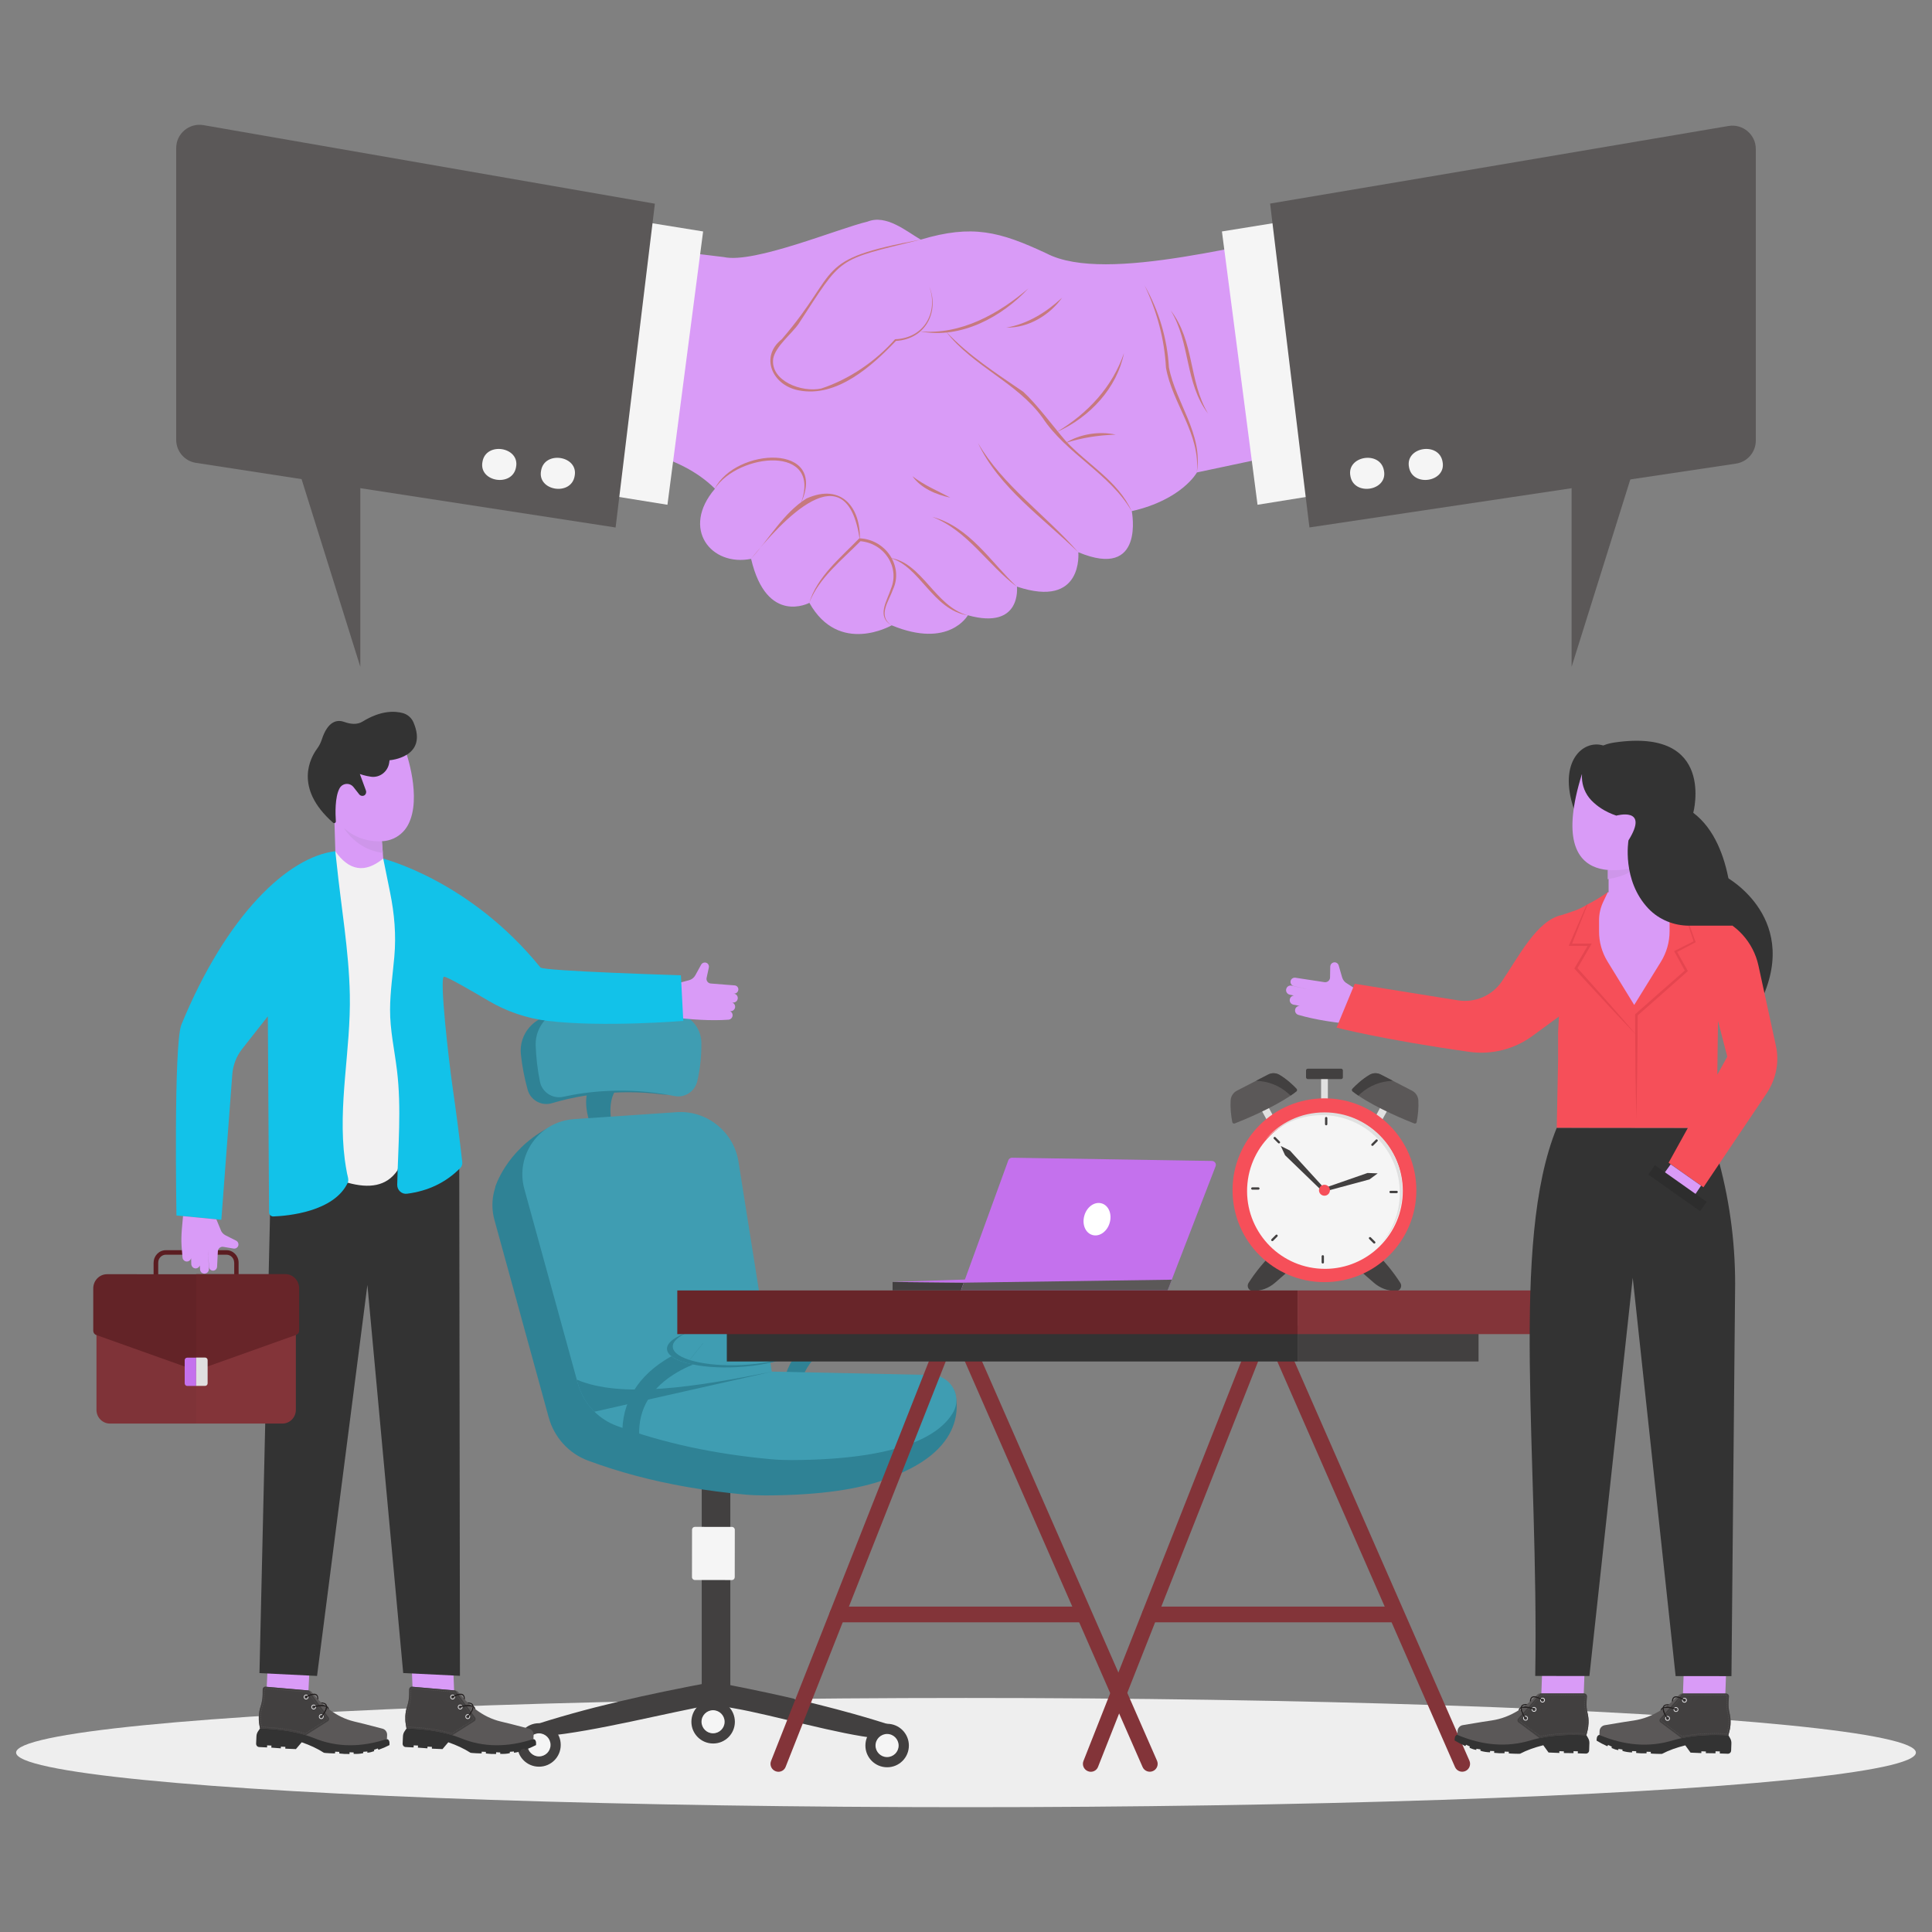 <svg xmlns="http://www.w3.org/2000/svg" xmlns:xlink="http://www.w3.org/1999/xlink" xmlns:svgjs="http://svgjs.com/svgjs" id="SvgjsSvg1001" width="360" height="360"><rect width="100%" height="100%" fill="#808080" stroke="none"/><defs id="SvgjsDefs1002"></defs><g id="SvgjsG1008"><svg xmlns="http://www.w3.org/2000/svg" viewBox="0 0 3000 3000" width="360" height="360"><ellipse cx="1500" cy="2721.4" fill="#eeeeee" rx="1475" ry="84.8" class="svgShape coloreeeeee-0 selectable"></ellipse><path fill="#2f8295" d="M1214.2,2189.9c-5.2-52.6,17.2-96.4,64.7-126.8c34.7-22.1,70.4-29.2,71.9-29.5l4.9,25.7       c-0.3,0.1-32.9,6.5-63.4,26.2c-38.8,25-56.4,59.3-52.1,101.7L1214.2,2189.9z" class="svgShape color2f9395-1 selectable"></path><path fill="#3f9db2" d="M1497.1,2034.3c1,18.6-46.2,36.2-105.3,39.4c-59.2,3.1-107.9-9.4-108.9-28c-1-18.6,46.2-36.2,105.3-39.4      C1447.3,2003.1,1496.1,2015.7,1497.1,2034.3z" class="svgShape color3fb2af-2 selectable"></path><path fill="#2f8295" d="M1472.2,2057.7c-19.3,8.2-48,14.2-80.4,15.9c-59.2,3.1-107.9-9.4-108.9-28c-0.5-9.9,12.5-19.5,33.8-26.8      c-15.9,6.8-25.3,15-24.8,23.4c1,18.6,49.7,31.1,108.9,28C1428.4,2068.8,1453.5,2064.1,1472.2,2057.7z" class="svgShape color2f9395-3 selectable"></path><g><rect width="44.4" height="362.8" x="1085.4" y="2269.3" fill="#424040" transform="translate(4.237 -1.91)" class="svgShape color414042-5 selectable"></rect><path fill="#f5f5f5" d="M1136.5,2453.5l-57.6-0.1c-2.4,0-4.4-2-4.4-4.4l0.1-73.7c0-2.4,2-4.4,4.4-4.4l57.6,0.1         c2.4,0,4.4,2,4.4,4.4l-0.1,73.7C1140.8,2451.6,1138.9,2453.5,1136.5,2453.5z" class="svgShape colorf5f5f5-6 selectable"></path><path fill="#424040" d="M818.5,2682.1c93.1-31,189.5-51.7,285.8-69.9l3.1-0.6l3.1,0.6c71.9,13.5,144.4,29.4,214.9,49.1        c23.7,6.7,47.3,13.7,70.6,21.8c-24.7-0.8-8.1,18.6-32.7,16.3c-60.9-6-162.8-36.3-223.1-46.7l-36.1-6.5l6.3,0        c-73.4,13-188,42.8-262.3,49.4C824.7,2697.6,842,2681.1,818.5,2682.1L818.5,2682.1z" class="svgShape color414042-7 selectable"></path><g><path fill="#424040" d="M870.7,2709.6c0,18.7-15.2,33.8-33.8,33.7c-18.7,0-33.8-15.2-33.7-33.8c0-18.7,15.2-33.8,33.8-33.7         C855.7,2675.8,870.8,2690.9,870.7,2709.6z" class="svgShape color414042-9 selectable"></path><path fill="#f5f5f5" d="M854.9,2709.5c0,9.9-8.1,17.9-18,17.9c-9.9,0-17.9-8.1-17.9-18c0-9.9,8.1-17.9,18-17.9         C846.9,2691.6,854.9,2699.6,854.9,2709.5z" class="svgShape colorf5f5f5-10 selectable"></path><g><path fill="#424040" d="M1411.3,2710.5c0,18.7-15.2,33.8-33.8,33.7c-18.7,0-33.8-15.2-33.7-33.8c0-18.7,15.2-33.8,33.8-33.7         C1396.2,2676.7,1411.3,2691.8,1411.3,2710.5z" class="svgShape color414042-12 selectable"></path><path fill="#f5f5f5" d="M1395.4,2710.5c0,9.9-8.1,17.9-18,17.9c-9.9,0-17.9-8.1-17.9-18c0-9.9,8.1-17.9,18-17.9         C1387.4,2692.5,1395.4,2700.6,1395.4,2710.5z" class="svgShape colorf5f5f5-13 selectable"></path></g></g><g><path fill="#424040" d="M1141.1,2673.6c0,18.7-15.2,33.8-33.8,33.7c-18.7,0-33.8-15.2-33.7-33.8c0-18.7,15.2-33.8,33.8-33.7        C1126,2639.8,1141.1,2655,1141.1,2673.6z" class="svgShape color414042-15 selectable"></path><path fill="#f5f5f5" d="M1125.2,2673.6c0,9.9-8.1,17.9-18,17.9c-9.9,0-17.9-8.1-17.9-18c0-9.9,8.1-17.9,18-17.9        C1117.2,2655.7,1125.2,2663.7,1125.2,2673.6z" class="svgShape colorf5f5f5-16 selectable"></path></g><g><path fill="#2f8295" d="M914.6,1690c0,0-13.8,21.2,7.1,68.8l31.8-1.9c0,0-19.4-52.3,13.6-75.8L914.6,1690z" class="svgShape color2f9395-18 selectable"></path><path fill="#2f8295" d="M808.8,1636.9c1.9,18.5,5.5,37,10.6,55.4c4.5,16.2,21.5,25.6,37.7,20.7          c34.1-10.2,96.7-23.3,172.1-13.5c16.2,2.1,31.2-9.2,33.8-25.2c3.2-19.7,3.8-39.5,2.1-59.6c-2-23.8-21.4-42.5-45.4-43.2          c-51.9-1.5-105.2,0.1-159.5,4.4C829,1578.4,805.6,1605.9,808.8,1636.9z" class="svgShape color2f9395-19 selectable"></path><path fill="#3f9db2" d="M831.8,1623.1c0.6,18.8,2.8,37.6,6.6,56.4c3.3,16.6,19.6,27.2,36.1,23.6          c34.7-7.7,98.1-16.4,172.7-1.2c16,3.3,31.8-7,35.5-22.9c4.6-19.5,6.6-39.4,6.4-59.7c-0.3-24-18.3-44.2-42.2-46.7          c-51.7-5.3-104.9-7.5-159.4-7.1C856.1,1565.8,830.8,1591.7,831.8,1623.1z" class="svgShape color3fb2af-20 selectable"></path><g><path fill="#2f8295" d="M768.9 1843.8c0 0 15.8-55.8 80.3-91.4l43.7 63.1-58.1 41.3L768.9 1843.8zM1481.4 2157.9c0 0 33.9 83.8-91.6 133.3l-17.8-78.5 48.1-38.6L1481.4 2157.9z" class="svgShape color2f9395-22 selectable"></path><path fill="#2f8295" d="M1444.4,2246.7c-20.5,35.8-82.5,74.9-255.7,75.4c-10.8,0-21.7-0.4-32.5-1.4           c-29.9-2.7-59-6.5-87.4-11.4c-1.1-0.2-2.3-0.4-3.4-0.6c-53.6-9.4-104.3-22.9-152.1-40.6c-30.1-11.1-52.8-36.3-61.3-67.2           l-16-58.3l-0.9-3.3l-25.8-93.8l-0.9-3.4l-40.6-147.6c-14.7-53.2,23.2-106.5,78.2-110.2l165-11.2           c20.4-0.6,39.6,5.4,55.4,16.2c1.2,0.8,2.3,1.6,3.4,2.5c18.6,14,32,35,35.9,59.7l1.1,6.9l0.9,5.5l7.9,50l0.8,5.2l7.7,48.3           l0.7,4.7l4.9,31.2l2.2,13.6l0.6,3.5l1.2,7.4l0.6,4l0.7,4.3l1,6.6l0.6,3.4l10,63.3l1.2,7.8l1,6.1l0.9,5.7l3.8,24l0.5,3.4           l4.2,26.2l45.9,1l4.9,0.1l9.6,0.2l3.5,0.1l188.4,4C1440.2,2188.7,1459.2,2220.9,1444.4,2246.7z" class="svgShape color2f9395-23 selectable"></path><path fill="#3f9db2" d="M1480.1,2193c-20.2,35.2-81.2,73.7-251.6,74.2c-10.7,0-21.4-0.4-32-1.4           c-86.2-7.9-166.1-24.8-239-51.8c-13.1-4.9-24.8-12.4-34.5-22c-12.2-12-21.2-27.1-25.8-44.1l-1.6-5.7l-81.4-295.9           c-14.4-52.4,22.8-104.8,77-108.5l162.3-11c46-1.5,86,31.6,93.2,77l51.7,326l248.2,5.3           C1476,2135.9,1494.6,2167.6,1480.1,2193z" class="svgShape color3fb2af-24 selectable"></path></g><path fill="#2f8295" d="M1198.4,2130L923,2192.1c-12.2-12-21.2-27.1-25.8-44.1l-1.6-5.7C965.1,2171.9,1079.1,2153.8,1198.4,2130       z" class="svgShape color2f9395-25 selectable"></path></g></g><g><path fill="#2f8295" d="M967.1,2239.2c-5.2-52.6,17.2-96.4,64.7-126.8c34.7-22.1,70.4-29.2,71.9-29.5l4.9,25.7       c-0.3,0.1-32.9,6.5-63.4,26.2c-38.8,25-56.4,59.3-52.1,101.7L967.1,2239.2z" class="svgShape color2f9395-27 selectable"></path><path fill="#3f9db2" d="M1250,2083.5c0.2,4.4-2.3,8.8-7,13c-1,0.8-2,1.7-3.2,2.5c-16.9,12.1-52.9,21.6-95.1,23.9      c-30.3,1.6-57.8-0.9-77.6-6.2c8.7-11.3,17.7-22.7,27.2-34.1c10.4-12.5,24-21.6,39.1-26.6c2.6-0.2,5.1-0.4,7.7-0.5      c17-0.9,33.2-0.5,47.6,1c0,0,0,0,0,0c5,0.5,9.8,1.2,14.4,1.9C1230.9,2063.1,1249.4,2072.2,1250,2083.5z" class="svgShape color3fb2af-28 selectable"></path><path fill="#3f9db2" d="M1133.3,2056.1c-15.1,5-28.6,14.1-39.1,26.6c-9.5,11.4-18.6,22.7-27.2,34.1c-1.4-0.4-2.8-0.8-4.2-1.2      c-16.4-5-26.6-12.2-27-20.6c-0.9-16.3,35.1-31.8,83.8-37.5C1124,2056.9,1128.6,2056.4,1133.3,2056.1z" class="svgShape color3fb2af-29 selectable"></path><path fill="#2f8295" d="M1225,2107c-19.3,8.2-48,14.2-80.4,15.9c-59.1,3.1-107.9-9.4-108.9-28c-0.5-9.9,12.5-19.5,33.8-26.8      c-15.9,6.8-25.3,15-24.8,23.4c1,18.6,49.7,31.1,108.9,28C1181.3,2118,1206.3,2113.4,1225,2107z" class="svgShape color2f9395-30 selectable"></path></g><g><polygon fill="#424040" points="1492.2 2003.8 1386 2003.8 1386 1990.6 1496.6 1991.7" class="svgShape color414042-32 selectable"></polygon><polygon fill="#c471ed" points="1386 1990.6 1544.5 1985.3 1540.7 1990.6 1496.6 1991.7" class="svgShape colorbdbdbd-33 selectable"></polygon><path fill="#c471ed" d="M1887.6,1810.9l-71.6,185.4l-2.9,7.5h-320.9l2.7-7.5l70.8-194.6c0.9-2.4,3.2-4,5.8-4l310.5,5        C1886.2,1802.8,1889.1,1807,1887.6,1810.9z" class="svgShape colorbdbdbd-34 selectable"></path><polygon fill="#5b5858" points="1819.6 1987.1 1813.1 2003.8 1492.2 2003.8 1496.6 1991.7" class="svgShape color58595b-35 selectable"></polygon><path fill="#ffffff" d="M1723.1,1898.8c-3.9,13.6-15.9,22.1-26.8,18.9c-10.9-3.1-16.5-16.6-12.5-30.2c3.9-13.6,15.9-22,26.8-18.9      C1721.5,1871.7,1727.1,1885.2,1723.1,1898.8z" class="svgShape colorffffff-36 selectable"></path><g><path fill="#424040" d="M2086.3 1950.4c0 .5 28.8 25.6 47.1 41.5 9.5 8.3 21.7 12.8 34.2 12.8l0 0c6.4 0 10.3-7.1 6.9-12.5-8.9-13.9-25.4-36.8-47.8-54.8L2086.3 1950.4zM2026.9 1950.4c0 .5-28.8 25.6-47.1 41.5-9.5 8.3-21.7 12.8-34.2 12.8l0 0c-6.4 0-10.3-7.1-6.9-12.5 8.9-13.9 25.4-36.8 47.8-54.8L2026.9 1950.4z" class="svgShape color414042-38 selectable"></path><g><polygon fill="#e0e0e0" points="1953.9 1714.9 1976.3 1755.9 1986.4 1750.6 1965.7 1711.7" class="svgShape colore0e0e0-40 selectable"></polygon><path fill="#5b5858" d="M2012.9,1694.8c-2.7,2.1-5.7,4.3-8.8,6.4c-29.8,20.3-74.7,38.6-86.8,43.3c-1.6,0.6-3.5-0.3-3.8-2            c-2.2-11.5-3.2-22.7-2.6-33.6c0.3-6.5,4.1-12.4,9.8-15.3l29.5-15.2l19-9.8c5.5-2.9,12.1-2.7,17.5,0.5            c12,7.1,22.2,17.1,26.4,21.6C2014.4,1691.9,2014.2,1693.8,2012.9,1694.8z" class="svgShape color58595b-41 selectable"></path><path fill="#424040" d="M2012.9,1694.8c-2.7,2.1-5.7,4.3-8.8,6.4l-4.8-4.2c-13.2-11.4-29.9-17.9-47.3-18.6l-1.7-0.1l19-9.8            c5.5-2.9,12.1-2.7,17.5,0.5c12,7.1,22.2,17.1,26.4,21.6C2014.4,1691.9,2014.2,1693.8,2012.9,1694.8z" class="svgShape color414042-42 selectable"></path><g><polygon fill="#e0e0e0" points="2159.4 1714.9 2137 1755.9 2126.9 1750.6 2147.5 1711.7" class="svgShape colore0e0e0-44 selectable"></polygon><path fill="#5b5858" d="M2100.4,1694.8c2.7,2.1,5.7,4.3,8.8,6.4c29.8,20.3,74.7,38.6,86.8,43.3c1.6,0.6,3.5-0.3,3.8-2            c2.2-11.5,3.2-22.7,2.6-33.6c-0.3-6.5-4.1-12.4-9.8-15.3l-29.5-15.2l-19-9.8c-5.5-2.9-12.1-2.7-17.5,0.5            c-12,7.1-22.2,17.1-26.4,21.6C2098.9,1691.9,2099.1,1693.8,2100.4,1694.8z" class="svgShape color58595b-45 selectable"></path><path fill="#424040" d="M2100.4,1694.8c2.7,2.1,5.7,4.3,8.8,6.4l4.8-4.2c13.2-11.4,29.9-17.9,47.3-18.6l1.7-0.1l-19-9.8            c-5.5-2.9-12.1-2.7-17.5,0.5c-12,7.1-22.2,17.1-26.4,21.6C2098.9,1691.9,2099.1,1693.8,2100.4,1694.8z" class="svgShape color414042-46 selectable"></path></g><g><rect width="10.5" height="47.5" x="2051.4" y="1672.7" fill="#e0e0e0" class="svgShape colore0e0e0-48 selectable"></rect><path fill="#424040" d="M2082.4,1675.6h-51.6c-1.6,0-2.8-1.3-2.8-2.8v-10.6c0-1.6,1.3-2.8,2.8-2.8h51.6          c1.6,0,2.8,1.3,2.8,2.8v10.6C2085.3,1674.4,2084,1675.6,2082.4,1675.6z" class="svgShape color414042-49 selectable"></path></g><g><circle cx="2056.6" cy="1848.2" r="142.7" fill="#f64f59" transform="rotate(-5.655 2056.576 1848.145) scale(1)" class="svgShape coloref5350-51 selectable"></circle><circle cx="2056.6" cy="1848.2" r="120.9" fill="#f5f5f5" transform="matrix(.099 -.995 .995 .099 14.782 3712.713)" class="svgShape colorf5f5f5-52 selectable"></circle><path fill="#e0e0e0" d="M2144.5,1931.1c18.1-21.1,29.1-48.6,29.1-78.6c0-66.8-54.1-120.9-120.9-120.9          c-34.7,0-66,14.6-88.1,38.1c22.2-26,55.1-42.4,92-42.4c66.8,0,120.9,54.1,120.9,120.9          C2177.5,1880.3,2165,1909.5,2144.5,1931.1z" class="svgShape colore0e0e0-53 selectable"></path><polygon fill="#424040" points="2060.4 1849.2 2058.8 1843.9 2123.5 1821.4 2139.3 1822 2126.5 1831.4" class="svgShape color414042-54 selectable"></polygon><polygon fill="#424040" points="2052.7 1849.2 2056.6 1845.3 2003 1786.6 1988.8 1779.5 1995.5 1793.9" class="svgShape color414042-55 selectable"></polygon><path fill="#f64f59" d="M2065.1,1848.2c0,4.7-3.8,8.5-8.5,8.5c-4.7,0-8.5-3.8-8.5-8.5s3.8-8.5,8.5-8.5          C2061.3,1839.7,2065.1,1843.5,2065.1,1848.2z" class="svgShape coloref5350-56 selectable"></path><g><path fill="#424040" d="M2059.3 1747.4L2059.3 1747.4c-1 0-1.8-.8-1.8-1.8v-9.4c0-1 .8-1.8 1.8-1.8l0 0c1 0 1.8.8 1.8 1.8v9.4C2061.1 1746.6 2060.3 1747.4 2059.3 1747.4zM1987.2 1775L1987.2 1775c-.7.7-1.8.7-2.5 0l-6.6-6.6c-.7-.7-.7-1.8 0-2.5l0 0c.7-.7 1.8-.7 2.5 0l6.6 6.6C1987.9 1773.2 1987.9 1774.3 1987.2 1775zM1955.8 1845.5L1955.8 1845.5c0 1-.8 1.8-1.8 1.8h-9.4c-1 0-1.8-.8-1.8-1.8l0 0c0-1 .8-1.8 1.8-1.8h9.4C1955 1843.7 1955.8 1844.5 1955.8 1845.5zM1983.5 1917.6L1983.5 1917.6c.7.7.7 1.8 0 2.5l-6.6 6.6c-.7.7-1.8.7-2.5 0l0 0c-.7-.7-.7-1.8 0-2.5l6.6-6.6C1981.6 1916.9 1982.8 1916.9 1983.5 1917.6zM2054 1949L2054 1949c1 0 1.8.8 1.8 1.8v9.4c0 1-.8 1.8-1.8 1.8l0 0c-1 0-1.8-.8-1.8-1.8v-9.4C2052.2 1949.8 2053 1949 2054 1949zM2126.1 1921.4L2126.1 1921.4c.7-.7 1.8-.7 2.5 0l6.6 6.6c.7.7.7 1.8 0 2.5l0 0c-.7.7-1.8.7-2.5 0l-6.6-6.6C2125.4 1923.2 2125.4 1922.1 2126.1 1921.4zM2157.5 1850.9L2157.5 1850.9c0-1 .8-1.8 1.8-1.8h9.4c1 0 1.8.8 1.8 1.8v0c0 1-.8 1.8-1.8 1.8h-9.4C2158.3 1852.7 2157.5 1851.8 2157.5 1850.9zM2129.8 1778.8L2129.8 1778.8c-.7-.7-.7-1.8 0-2.5l6.6-6.6c.7-.7 1.8-.7 2.5 0l0 0c.7.7.7 1.8 0 2.5l-6.6 6.6C2131.7 1779.5 2130.5 1779.5 2129.8 1778.8z" class="svgShape color414042-58 selectable"></path></g></g></g><g><path fill="#833439" d="M1208.7,2751.2c-1.5,0-3-0.3-4.5-0.9c-6.3-2.5-9.4-9.6-6.9-15.9l273.4-692.4          c1.8-4.6,6.2-7.6,11.1-7.7c5.2-0.1,9.4,2.8,11.4,7.3l303.4,692.4c2.7,6.2-0.1,13.4-6.3,16.1c-6.2,2.7-13.4-0.1-16.1-6.3          l-291.6-665.5l-262.6,665.1C1218.2,2748.3,1213.6,2751.2,1208.7,2751.2z" class="svgShape color834e34-60 selectable"></path><path fill="#833439" d="M1682.1,2519.1h-381.8c-6.8,0-12.2-5.5-12.2-12.2c0-6.8,5.5-12.2,12.2-12.2h381.8          c6.8,0,12.2,5.5,12.2,12.2C1694.4,2513.7,1688.9,2519.1,1682.1,2519.1z" class="svgShape color834e34-61 selectable"></path><g><path fill="#833439" d="M1693.8,2751.2c-1.5,0-3-0.3-4.5-0.9c-6.3-2.5-9.4-9.6-6.9-15.9l273.4-692.4          c1.8-4.6,6.2-7.6,11.1-7.7c5.2-0.1,9.4,2.8,11.4,7.3l303.4,692.4c2.7,6.2-0.1,13.4-6.3,16.1c-6.2,2.7-13.4-0.1-16.1-6.3          l-291.6-665.5l-262.6,665.1C1703.3,2748.3,1698.7,2751.2,1693.8,2751.2z" class="svgShape color834e34-63 selectable"></path><path fill="#833439" d="M2167.3,2519.1h-381.8c-6.8,0-12.2-5.5-12.2-12.2c0-6.8,5.5-12.2,12.2-12.2h381.8          c6.8,0,12.2,5.5,12.2,12.2C2179.5,2513.7,2174,2519.1,2167.3,2519.1z" class="svgShape color834e34-64 selectable"></path></g><g><rect width="886.3" height="55.7" x="1128.6" y="2058.4" fill="#333333" class="svgShape color333333-66 selectable"></rect><rect width="281" height="55.7" x="2014.9" y="2058.4" fill="#424040" class="svgShape color414042-67 selectable"></rect><rect width="963.2" height="67.8" x="1051.7" y="2003.8" fill="#682529" class="svgShape color683725-68 selectable"></rect><rect width="375.2" height="67.8" x="2014.9" y="2003.8" fill="#833439" class="svgShape color834e34-69 selectable"></rect></g></g></g></g><g><path fill="#d99bf7" d="M2112.3,1540.4l-20.2-13c-3.9-2-6.9-5.6-8.1-9.9l-5.3-18.4c-1-3.5-4.6-5.5-8.1-4.6l0,0    c-2.9,0.8-4.9,3.3-5,6.3l-0.3,17c-0.1,4.5-4.1,7.9-8.6,7.3l-45.2-6.9c-3.5-0.5-6.9,1.8-7.5,5.3l0,0c-0.6,3.5,1.6,6.8,5,7.6l25,6    l-28.2-6.6c-4.1-1-8.1,1.8-8.7,5.9l0,0c-0.6,3.8,1.9,7.3,5.6,8.1l41.9,8.8l-33.3-7.3c-3.9-0.8-7.7,1.7-8.5,5.6l0,0    c-0.8,3.9,1.7,7.6,5.6,8.4l44.9,8.8l-33.9-6.7c-3.8-0.8-7.5,1.7-8.3,5.4l0,0c-0.8,3.7,1.4,7.3,5,8.4    c27.1,7.8,57.8,12.4,90.6,15.1L2112.3,1540.4z" class="svgShape colorf7c19b-71 selectable"></path><path fill="#333333" d="M2680.5,1361.9c0,0,121.7,65.9,48.9,202.3l-65.7-58.4L2680.5,1361.9z" class="svgShape color333333-72 selectable"></path><rect width="65.8" height="100.4" x="2613.4" y="2564.7" fill="#d99bf7" transform="matrix(-.999 -.036 .036 -.999 5196.205 5323.925)" class="svgShape colorf7c19b-73 selectable"></rect><path fill="#333333" d="M2674.3,2681.5l9.6,13.1l2.5,4.3c1.5,2.5,2.2,5.3,2.1,8.2l-0.4,11.2c-0.1,2.8-2.4,5-5.2,4.9l-12.4-0.4       l0.1-3.2l-6.7-0.2l-0.1,3.1l-15-0.2l0.1-2.6l-7-0.3l-0.1,2.8l-16.7-0.7l-8.2-11.3c-13.5,3.4-25.7,7.7-36.1,13.2       c-0.5,0.3-17.4-0.2-17.5-0.6l0.1-2.5l-6.6-0.2l-0.1,2.5c-5.5,0.2-10.8,0-16.1-0.6l0.1-2.7l-6.4-0.2l-0.1,2.1       c-5.7-0.2-10.6-1-14.9-2.4l0.1-2.1l-6.4-1l-0.1,1.9c-3.8-0.6-7.2-1.8-10.5-3.3l0.4-2.1l-5.7-2.6l-1.3,2       c-6.1-2.8-11.7-5.7-16.6-8.7c0,0-0.7-8.6,4.6-8.9l68.4-5l87.9-8.8L2674.3,2681.5z" class="svgShape color333333-74 selectable"></path><path fill="#5b5858" d="M2687.2,2675.8c-0.1,4.2-0.7,8.4-1.8,12.4l-1.6,6.4c-26.2-1.4-50.7-0.3-72.7,4.4c-4.6,1-9,2.1-13.4,3.4       c-37.3,11.4-75.3,8-114.1-8.3l0.2-6.1c0.2-4.5,3.5-8.3,8-9.1l29.4-4.9c5.2-0.9,10.5-1.6,15.7-2.4c14.7-2.2,28.5-7.5,41.4-15.6       c0.7-0.4,1.4-0.9,2.1-1.4c0.4-0.3,0.8-0.5,1.2-0.8c0.6,6.4,6.4,14.5,6.7,14.9c0.2,0.2,0.5,0.4,0.7,0.3c0.1,0,0.3-0.1,0.4-0.2       c0.4-0.3,0.4-0.8,0.2-1.1c-2.1-2.8-6.5-10.1-6.5-15c0.3-0.2,0.6-0.4,0.9-0.6c5.2-1.2,13.7,1.1,17.2,2.4c0.4,0.2,0.9-0.1,1-0.5       c0.2-0.4-0.1-0.9-0.5-1.1c-0.5-0.2-8.5-3-15-2.8c1-0.8,2.1-1.6,3.1-2.4c0.7-0.5,1.3-1,2-1.6c1.4-1.1,2.8-2.3,4.2-3.5       c0.6-0.5,1.1-1,1.7-1.5c2-1.8,4-3.7,6-5.6c4.1,0.5,9.3,3.5,11.4,5.1c0.4,0.3,0.9,0.2,1.1-0.2c0.3-0.4,0.2-0.9-0.2-1.1       c-0.3-0.2-5.8-4.1-10.9-5.1c0.8-0.8,1.6-1.6,2.3-2.4c1.3-1.3,3-2.1,4.9-2.1l68,0c2.5,0,4.5,2.1,4.3,4.6l-0.5,8       c-0.4,5.9,0.1,11.9,1.5,17.7C2686.9,2665.2,2687.4,2670.5,2687.2,2675.8z" class="svgShape color58595b-75 selectable"></path><path fill="#231f1f" d="M2589.6 2669c-.1.1-.3.1-.4.2-.3 0-.6-.1-.7-.3-.3-.4-6.2-8.5-6.7-14.9.5-.4 1.1-.7 1.6-1.1-.1 4.9 4.4 12.2 6.5 15C2590 2668.2 2590 2668.8 2589.6 2669zM2602.5 2654.1c-.2.4-.6.6-1 .5-3.5-1.3-12-3.6-17.2-2.4.9-.7 1.8-1.3 2.7-2 6.6-.2 14.6 2.6 15 2.8C2602.4 2653.2 2602.6 2653.7 2602.5 2654.1z" class="svgShape color231f20-76 selectable"></path><path fill="#303030" d="M2616.3,2640.6c-0.3,0.4-0.8,0.5-1.1,0.2c-2.1-1.5-7.3-4.6-11.4-5.1c0.5-0.5,1-0.9,1.4-1.4       c5.1,1.1,10.6,4.9,10.9,5.1C2616.5,2639.7,2616.6,2640.2,2616.3,2640.6z" class="svgShape color303030-77 selectable"></path><path fill="#424040" d="M2687.2,2675.8c-0.1,4.2-0.7,8.4-1.8,12.4l-1.6,6.4c-26.2-1.4-50.7-0.3-72.7,4.4l-32.7-24.4       c-1.9-1.4-2.2-4.1-0.6-5.9l34.6-38.9l68,0c2.5,0,4.5,2.1,4.3,4.6l-0.5,8c-0.4,5.9,0.1,11.9,1.5,17.7       C2686.9,2665.2,2687.4,2670.5,2687.2,2675.8z" class="svgShape color414042-78 selectable"></path><polygon fill="#5b5858" points="2613.6 2632.9 2613.1 2632.5 2613.5 2632 2614.2 2632 2614.2 2632.7 2613.8 2632.7" class="svgShape color58595b-79 selectable"></polygon><path fill="#5b5858" d="M2682.1,2690.9l-0.7-0.2l0.2-1l0.7,0.2L2682.1,2690.9z M2682.6,2689l-0.7-0.2l0.2-1l0.7,0.2          L2682.6,2689z M2683.1,2687.1l-0.7-0.2c0.1-0.3,0.2-0.6,0.2-1l0.7,0.2C2683.2,2686.4,2683.2,2686.8,2683.1,2687.1z           M2683.5,2685.1l-0.7-0.1c0.1-0.3,0.1-0.6,0.2-1l0.7,0.1C2683.7,2684.5,2683.6,2684.8,2683.5,2685.1z M2683.9,2683.2          l-0.7-0.1c0.1-0.3,0.1-0.6,0.2-1l0.7,0.1C2684,2682.6,2684,2682.9,2683.9,2683.2z M2684.2,2681.3l-0.7-0.1          c0-0.3,0.1-0.6,0.1-1l0.7,0.1C2684.3,2680.6,2684.2,2680.9,2684.2,2681.3z M2684.4,2679.3l-0.7-0.1c0-0.3,0.1-0.6,0.1-1          l0.7,0.1C2684.5,2678.6,2684.5,2679,2684.4,2679.3z M2684.6,2677.3l-0.7,0c0-0.3,0-0.6,0.1-1l0.7,0          C2684.6,2676.7,2684.6,2677,2684.6,2677.3z M2684,2675.3c0-0.3,0-0.7,0-1l0.7,0c0,0.3,0,0.7,0,1L2684,2675.3z M2684,2673.4          c0-0.3,0-0.7,0-1l0.7,0c0,0.3,0,0.7,0,1L2684,2673.4z M2684,2671.4c0-0.3,0-0.7,0-1l0.7,0c0,0.3,0,0.7,0,1L2684,2671.4z           M2683.9,2669.5c0-0.3,0-0.6-0.1-1l0.7-0.1c0,0.3,0.1,0.7,0.1,1L2683.9,2669.5z M2683.7,2667.5c0-0.3-0.1-0.6-0.1-1          l0.7-0.1c0,0.3,0.1,0.7,0.1,1L2683.7,2667.5z M2683.4,2665.6c0-0.3-0.1-0.6-0.1-1l0.7-0.1c0.1,0.3,0.1,0.7,0.1,1          L2683.4,2665.6z M2683.1,2663.7c-0.1-0.3-0.1-0.6-0.2-1l0.7-0.1c0.1,0.3,0.1,0.6,0.2,1L2683.1,2663.7z M2682.8,2661.8          c-0.1-0.3-0.1-0.6-0.2-1l0.7-0.2c0.1,0.3,0.1,0.6,0.2,1L2682.8,2661.8z M2682.3,2659.8c-0.1-0.3-0.1-0.6-0.2-1l0.7-0.1          c0.1,0.3,0.1,0.6,0.2,1L2682.3,2659.8z M2681.9,2657.9c-0.1-0.3-0.1-0.6-0.2-1l0.7-0.1c0.1,0.3,0.1,0.6,0.2,1          L2681.9,2657.9z M2681.6,2656c0-0.3-0.1-0.7-0.1-1l0.7-0.1c0,0.3,0.1,0.6,0.1,1L2681.6,2656z M2681.3,2654          c0-0.3-0.1-0.7-0.1-1l0.7-0.1c0,0.3,0.1,0.6,0.1,1L2681.3,2654z M2681.1,2652c0-0.3-0.1-0.7-0.1-1l0.7-0.1          c0,0.3,0.1,0.6,0.1,1L2681.1,2652z M2681,2650.1c0-0.3,0-0.7,0-1l0.7,0c0,0.3,0,0.7,0,1L2681,2650.1z M2680.9,2648.1          c0-0.3,0-0.7,0-1l0.7,0c0,0.3,0,0.6,0,1L2680.9,2648.1z M2680.9,2646.1c0-0.3,0-0.7,0-1l0.7,0c0,0.3,0,0.6,0,1          L2680.9,2646.1z M2681.7,2644.2l-0.7,0c0-0.3,0-0.7,0-1l0.7,0C2681.7,2643.5,2681.7,2643.9,2681.7,2644.2z M2681.8,2642.2          l-0.7,0l0.1-1l0.7,0L2681.8,2642.2z M2681.9,2640.3l-0.7,0l0.1-1l0.7,0L2681.9,2640.3z M2682,2638.3l-0.7-0.1l0.1-1          l0.7,0.1L2682,2638.3z M2682.2,2636.3l-0.7,0l0.1-1l0.7,0L2682.2,2636.3z M2615.1,2632.7v-0.7h1v0.7H2615.1z           M2617.1,2632.7v-0.7h1v0.7H2617.1z M2619.1,2632.7l0-0.7h1l0,0.7L2619.1,2632.7z M2621.1,2632.7l0-0.7h1l0,0.7H2621.1z           M2623,2632.7v-0.7l1,0v0.7L2623,2632.7z M2625,2632.7l0-0.7l1,0l0,0.7H2625z M2626.9,2632.7v-0.7h1v0.7H2626.9z           M2628.9,2632.7v-0.7h1l0,0.7H2628.9z M2630.9,2632.7v-0.7h1l0,0.7H2630.9z M2632.9,2632.7l-0.1-0.7l1,0l0,0.7H2632.9z           M2681.5,2634.4c0-0.3-0.1-0.5-0.3-0.8l0.6-0.4c0.2,0.3,0.3,0.7,0.3,1.1L2681.5,2634.4z M2634.8,2632.7v-0.7h1v0.7H2634.8z           M2636.8,2632.7v-0.7l1,0v0.7L2636.8,2632.7z M2638.8,2632.7l-0.1-0.7l1,0l0,0.7L2638.8,2632.7z M2640.8,2632.7l-0.1-0.7          l1,0l0,0.7L2640.8,2632.7z M2642.7,2632.7l-0.1-0.7h1v0.7L2642.7,2632.7z M2644.7,2632.7l0-0.7l1,0v0.7H2644.7z           M2646.6,2632.7v-0.7h1l0,0.7H2646.6z M2648.6,2632.7v-0.7h1l0,0.7H2648.6z M2650.5,2632.7v-0.7l1,0l0,0.7H2650.5z           M2652.5,2632.7v-0.7h1l0,0.7H2652.5z M2654.5,2632.7l0-0.7l1,0l0,0.7H2654.5z M2656.4,2632.7v-0.7h1l0,0.7L2656.4,2632.7z           M2658.4,2632.7l0-0.7l1,0l0,0.7L2658.4,2632.7z M2660.4,2632.7l0-0.7h1v0.7H2660.4z M2662.3,2632.7l0-0.7h1v0.7H2662.3z           M2664.3,2632.7l0-0.7h1v0.7H2664.3z M2666.3,2632.7v-0.7l1,0v0.7L2666.3,2632.7z M2668.2,2632.7v-0.7l1,0v0.7H2668.2z           M2670.2,2632.7v-0.7l1,0v0.7H2670.2z M2680.7,2633c-0.2-0.2-0.5-0.3-0.8-0.3l0.1-0.7c0.4,0.1,0.7,0.2,1,0.4L2680.7,2633z           M2672.2,2632.7l0-0.7h1l0,0.7H2672.2z M2674.1,2632.7v-0.7h1l0,0.7L2674.1,2632.7z M2676.1,2632.7v-0.7l1,0l0,0.7          L2676.1,2632.7z M2678.1,2632.7v-0.7l1,0l0,0.7H2678.1z" class="svgShape color58595b-80 selectable"></path><polygon fill="#5b5858" points="2681.7 2692.5 2680.9 2692.5 2681 2691.7 2681.2 2691.7 2681.2 2691.6 2681.9 2691.7" class="svgShape color58595b-81 selectable"></polygon><path fill="#5b5858" d="M2613.5,2696.4l-0.1-0.7l1-0.2l0.1,0.7L2613.5,2696.4z M2615.4,2696l-0.1-0.7l1-0.2l0.1,0.7          L2615.4,2696z M2617.3,2695.7l-0.1-0.7l1-0.2l0.1,0.7L2617.3,2695.7z M2619.2,2695.4l-0.1-0.7l1-0.2l0.1,0.7L2619.2,2695.4          z M2621.1,2695l-0.1-0.7l1-0.2l0.1,0.7L2621.1,2695z M2623,2694.7l-0.1-0.7l1-0.1l0.1,0.7L2623,2694.7z M2624.9,2694.5          l-0.1-0.7l1-0.1l0.1,0.7L2624.9,2694.5z M2626.8,2694.2l-0.1-0.7l1-0.1l0.1,0.7L2626.8,2694.2z M2628.8,2693.9l-0.1-0.7          l1-0.1l0.1,0.7L2628.8,2693.9z M2630.7,2693.7l-0.1-0.7l1-0.1l0.1,0.7L2630.7,2693.7z M2632.6,2693.5l-0.1-0.7l1-0.1          l0.1,0.7L2632.6,2693.5z M2634.5,2693.3l-0.1-0.7l1-0.1l0.1,0.7L2634.5,2693.3z M2636.5,2693.1l-0.1-0.7l1-0.1l0.1,0.7          L2636.5,2693.1z M2638.4,2692.9l-0.1-0.7l1-0.1l0.1,0.7L2638.4,2692.9z M2640.3,2692.8l-0.1-0.7l1-0.1l0.1,0.7          L2640.3,2692.8z M2642.2,2692.7l0-0.7l1-0.1l0,0.7L2642.2,2692.7z M2644.2,2692.5l0-0.7l1-0.1l0,0.7L2644.2,2692.5z           M2646.1,2692.4l0-0.7l1-0.1l0,0.7L2646.1,2692.4z M2648,2692.3l0-0.7l1,0l0,0.7L2648,2692.3z M2650,2692.2l0-0.7l1,0          l0,0.7L2650,2692.2z M2651.9,2692.2l0-0.7l1,0l0,0.7L2651.9,2692.2z M2653.8,2692.1l0-0.7l1,0l0,0.7L2653.8,2692.1z           M2655.8,2692.1l0-0.7l1,0l0,0.7L2655.8,2692.1z M2657.7,2692l0-0.7l1,0l0,0.7L2657.7,2692z M2659.6,2692l0-0.7l1,0l0,0.7          L2659.6,2692z M2661.6,2692l0-0.7l1,0v0.7L2661.6,2692z M2663.5,2692l0-0.7l1,0l0,0.7L2663.5,2692z M2665.5,2692l0-0.7l1,0          l0,0.7L2665.5,2692z M2667.4,2692l0-0.7l1,0l0,0.7L2667.4,2692z M2669.3,2692.1l0-0.7l1,0l0,0.7L2669.3,2692.1z           M2671.3,2692.1l0-0.7l1,0l0,0.7L2671.3,2692.1z M2680,2692.4l-1,0l0-0.7l1,0L2680,2692.4z M2673.2,2692.2l0-0.7l1,0l0,0.7          L2673.2,2692.2z M2678,2692.3l-1,0l0-0.7l1,0L2678,2692.3z M2675.1,2692.2l0-0.7l1,0l0,0.7L2675.1,2692.2z" class="svgShape color58595b-82 selectable"></path><polygon fill="#5b5858" points="2611.9 2696.7 2611.4 2696.4 2611.8 2695.8 2612.1 2696 2612.4 2695.9 2612.5 2696.6" class="svgShape color58595b-83 selectable"></polygon><path fill="#5b5858" d="M2610.6,2695.8l-0.8-0.6l0.4-0.6l0.8,0.6L2610.6,2695.8z M2609.1,2694.6l-0.8-0.6l0.4-0.6l0.8,0.6          L2609.1,2694.6z M2607.5,2693.5l-0.8-0.6l0.4-0.6l0.8,0.6L2607.5,2693.5z M2606,2692.3l-0.8-0.6l0.4-0.6l0.8,0.6          L2606,2692.3z M2604.4,2691.1l-0.8-0.6l0.4-0.6l0.8,0.6L2604.4,2691.1z M2602.8,2690l-0.8-0.6l0.4-0.6l0.8,0.6L2602.8,2690          z M2601.3,2688.8l-0.8-0.6l0.4-0.6l0.8,0.6L2601.3,2688.8z M2599.7,2687.7l-0.8-0.6l0.4-0.6l0.8,0.6L2599.7,2687.7z           M2598.2,2686.5l-0.8-0.6l0.4-0.6l0.8,0.6L2598.2,2686.5z M2596.6,2685.4l-0.8-0.6l0.4-0.6l0.8,0.6L2596.6,2685.4z           M2595.1,2684.2l-0.8-0.6l0.4-0.6l0.8,0.6L2595.1,2684.2z M2593.5,2683l-0.8-0.6l0.4-0.6l0.8,0.6L2593.5,2683z           M2592,2681.9l-0.8-0.6l0.4-0.6l0.8,0.6L2592,2681.9z M2590.4,2680.7l-0.8-0.6l0.4-0.6l0.8,0.6L2590.4,2680.7z           M2588.9,2679.6l-0.8-0.6l0.4-0.6l0.8,0.6L2588.9,2679.6z M2587.3,2678.4l-0.8-0.6l0.4-0.6l0.8,0.6L2587.3,2678.4z           M2585.8,2677.3l-0.8-0.6l0.4-0.6l0.8,0.6L2585.8,2677.3z M2584.2,2676.1l-0.8-0.6l0.4-0.6l0.8,0.6L2584.2,2676.1z           M2582.7,2674.9l-0.8-0.6l0.4-0.6l0.8,0.6L2582.7,2674.9z M2581.1,2673.8l-0.8-0.6l0.4-0.6l0.8,0.6L2581.1,2673.8z           M2579.6,2672.4c-0.1-0.3-0.2-0.6-0.3-0.9c0-0.1,0-0.2,0-0.2l0.7,0c0,0.1,0,0.1,0,0.2c0,0.2,0.1,0.4,0.2,0.6L2579.6,2672.4          z M2580.3,2670.5l-0.6-0.3c0.1-0.2,0.2-0.3,0.3-0.5l0.3-0.3l0.5,0.5l-0.3,0.3C2580.4,2670.3,2580.3,2670.4,2580.3,2670.5z           M2581.4,2669.1l-0.5-0.5l0.6-0.7l0.5,0.5L2581.4,2669.1z M2582.7,2667.6l-0.5-0.5l0.6-0.7l0.5,0.5L2582.7,2667.6z           M2584,2666.2l-0.6-0.5l0.6-0.7l0.5,0.5L2584,2666.2z M2585.3,2664.8l-0.5-0.5l0.6-0.7l0.5,0.5L2585.3,2664.8z           M2586.6,2663.3l-0.5-0.5l0.6-0.7l0.5,0.5L2586.6,2663.3z M2587.9,2661.9l-0.5-0.5l0.6-0.7l0.5,0.5L2587.9,2661.9z           M2589.2,2660.4l-0.5-0.5l0.6-0.7l0.5,0.5L2589.2,2660.4z M2590.5,2659l-0.5-0.5l0.6-0.7l0.5,0.5L2590.5,2659z           M2591.7,2657.5l-0.5-0.5l0.6-0.7l0.5,0.5L2591.7,2657.5z M2593,2656.1l-0.5-0.5l0.6-0.7l0.5,0.5L2593,2656.1z           M2594.3,2654.6l-0.5-0.5l0.6-0.7l0.5,0.5L2594.3,2654.6z M2595.6,2653.2l-0.5-0.5l0.6-0.7l0.5,0.5L2595.6,2653.2z           M2596.9,2651.7l-0.5-0.5l0.6-0.7l0.5,0.5L2596.9,2651.7z M2598.2,2650.3l-0.5-0.5l0.6-0.7l0.5,0.5L2598.2,2650.3z           M2599.5,2648.8l-0.5-0.5l0.6-0.7l0.5,0.5L2599.5,2648.8z M2600.7,2647.4l-0.5-0.5l0.6-0.7l0.5,0.5L2600.7,2647.4z           M2602,2646l-0.5-0.5l0.6-0.7l0.5,0.5L2602,2646z M2603.3,2644.5l-0.5-0.5l0.6-0.7l0.5,0.5L2603.3,2644.5z M2604.6,2643.1          l-0.5-0.5l0.6-0.7l0.5,0.5L2604.6,2643.1z M2605.9,2641.6l-0.5-0.5l0.6-0.7l0.5,0.5L2605.9,2641.6z M2607.2,2640.2          l-0.5-0.5l0.6-0.7l0.5,0.5L2607.2,2640.2z M2608.5,2638.7l-0.5-0.5l0.6-0.7l0.5,0.5L2608.5,2638.7z M2609.8,2637.3          l-0.5-0.5l0.6-0.7l0.5,0.5L2609.8,2637.3z M2611,2635.8l-0.5-0.5l0.6-0.7l0.5,0.5L2611,2635.8z M2612.3,2634.4l-0.5-0.5          l0.6-0.7l0.5,0.5L2612.3,2634.4z" class="svgShape color58595b-84 selectable"></path><g><path fill="#e7e6e8" d="M2589.7 2672.1c-2.1.2-3.9-1.4-4.1-3.4-.2-2.1 1.4-3.9 3.4-4.1 2.1-.2 3.9 1.4 4.1 3.4C2593.3 2670.1 2591.8 2671.9 2589.7 2672.1zM2589.2 2665.7c-1.4.1-2.5 1.4-2.4 2.8.1 1.4 1.4 2.5 2.8 2.4 1.4-.1 2.5-1.4 2.4-2.8C2591.8 2666.7 2590.6 2665.6 2589.2 2665.7zM2602.8 2658.3c-2.1.2-3.9-1.4-4.1-3.4-.2-2.1 1.4-3.9 3.4-4.1 2.1-.2 3.9 1.4 4.1 3.4C2606.4 2656.3 2604.9 2658.1 2602.8 2658.3zM2602.3 2652c-1.4.1-2.5 1.4-2.4 2.8.1 1.4 1.4 2.5 2.8 2.4 1.4-.1 2.5-1.4 2.4-2.8C2605 2652.9 2603.7 2651.8 2602.3 2652z" class="svgShape colore6e7e8-86 selectable"></path><g><path fill="#231f1f" d="M2589.8,2667.9c0.3,0.4,0.2,0.9-0.2,1.1c-0.1,0.1-0.3,0.1-0.4,0.2c-0.3,0-0.6-0.1-0.7-0.3          c-0.3-0.4-6.2-8.5-6.7-14.9c0-0.2,0-0.4,0-0.6c0-0.7,0-1.4,0.1-2c0.1-0.7,0.4-1.4,0.7-2c1.5-2.4,4.6-3.4,9.4-3.1          c-0.6,0.5-1.3,1.1-2,1.6c-3.1,0-5.1,0.8-6.1,2.3c-0.1,0.1-0.2,0.3-0.2,0.4c-0.2,0.5-0.4,1.2-0.4,1.8c0,0.1,0,0.2,0,0.4          C2583.2,2657.7,2587.7,2665,2589.8,2667.9z" class="svgShape color231f20-88 selectable"></path><path fill="#231f1f" d="M2602.5,2654.1c-0.2,0.4-0.6,0.6-1,0.5c-3.5-1.3-12-3.6-17.2-2.4c-0.3,0.1-0.6,0.1-0.9,0.2          c-0.6,0.2-1.2,0.5-1.7,0.9c-0.2,0.1-0.4,0.3-0.6,0.5c-0.3,0.3-0.5,0.6-0.6,0.9c-0.7,0.5-1.4,0.9-2.1,1.4          c0.2-1.4,0.7-2.5,1.6-3.4c0.5-0.6,1.2-1,1.9-1.4c0.6-0.3,1.2-0.5,1.9-0.7c1-0.2,2.1-0.4,3.2-0.4c6.6-0.2,14.6,2.6,15,2.8          C2602.4,2653.2,2602.6,2653.7,2602.5,2654.1z" class="svgShape color231f20-89 selectable"></path></g></g><g><path fill="#e7e6e8" d="M2615.5,2643.9c-2.1-0.1-3.7-1.8-3.6-3.9c0.1-2.1,1.8-3.7,3.9-3.6c2.1,0.1,3.7,1.8,3.6,3.9         C2619.3,2642.3,2617.6,2644,2615.5,2643.9z M2615.7,2637.5c-1.4,0-2.6,1.1-2.7,2.5c0,1.4,1.1,2.6,2.5,2.7         c1.4,0,2.6-1.1,2.7-2.5C2618.3,2638.8,2617.2,2637.6,2615.7,2637.5z" class="svgShape colore6e7e8-91 selectable"></path><path fill="#231f1f" d="M2616.3,2640.6c-0.3,0.4-0.8,0.5-1.1,0.2c-2.1-1.5-7.3-4.6-11.4-5.1c-1.4-0.2-2.6,0-3.6,0.5         c-1.4,0.8-2.2,2.5-2.4,5.1c-0.5,0.5-1.1,1-1.7,1.5c-0.1-4,1-6.7,3.2-8c1.6-1,3.7-1,5.8-0.5c5.1,1.1,10.6,4.9,10.9,5.1         C2616.5,2639.7,2616.6,2640.2,2616.3,2640.6z" class="svgShape color231f20-92 selectable"></path></g><g><rect width="65.8" height="100.4" x="2392.9" y="2564.5" fill="#d99bf7" transform="scale(-1) rotate(2.075 144411.483 -133978.827)" class="svgShape colorf7c19b-94 selectable"></rect><path fill="#333333" d="M2453.8,2681.3l9.6,13.1l2.5,4.3c1.5,2.5,2.2,5.3,2.1,8.2l-0.4,11.2c-0.1,2.8-2.4,5-5.2,4.9l-12.4-0.4       l0.1-3.2l-6.7-0.2l-0.1,3.1l-15-0.2l0.1-2.6l-7-0.3l-0.1,2.8l-16.7-0.7l-8.2-11.3c-13.5,3.4-25.7,7.7-36.1,13.2       c-0.5,0.3-17.4-0.2-17.5-0.6l0.1-2.5l-6.6-0.2l-0.1,2.5c-5.5,0.2-10.9,0-16.1-0.6l0.1-2.7l-6.4-0.2l-0.1,2.1       c-5.7-0.2-10.6-1-14.9-2.4l0.1-2.1l-6.4-1l-0.1,1.8c-3.8-0.6-7.2-1.8-10.5-3.3l0.4-2.1l-5.7-2.6l-1.3,2       c-6.2-2.8-11.7-5.7-16.6-8.7c0,0-0.7-8.6,4.6-8.9l68.4-5l87.9-8.8L2453.8,2681.3z" class="svgShape color333333-95 selectable"></path><path fill="#5b5858" d="M2466.7,2675.6c-0.2,4.2-0.7,8.4-1.8,12.5l-1.6,6.4c-26.2-1.4-50.7-0.3-72.7,4.4c-4.6,1-9,2.1-13.4,3.4       c-37.3,11.4-75.3,8-114.1-8.3l0.2-6.1c0.2-4.5,3.5-8.3,8-9.1l29.4-4.9c5.2-0.9,10.5-1.6,15.7-2.4c14.7-2.2,28.5-7.5,41.4-15.6       c0.7-0.4,1.4-0.9,2.1-1.4c0.4-0.3,0.8-0.5,1.2-0.8c0.6,6.4,6.4,14.5,6.7,14.9c0.2,0.2,0.5,0.4,0.7,0.3c0.1,0,0.3-0.1,0.4-0.2       c0.4-0.3,0.4-0.8,0.2-1.1c-2.1-2.8-6.5-10.1-6.5-15c0.3-0.2,0.6-0.4,0.9-0.6c5.2-1.2,13.7,1.1,17.2,2.4c0.4,0.2,0.9-0.1,1-0.5       c0.2-0.4-0.1-0.9-0.5-1.1c-0.5-0.2-8.5-3-15-2.8c1-0.8,2.1-1.6,3.1-2.4c0.7-0.5,1.3-1,1.9-1.6c1.4-1.1,2.8-2.3,4.2-3.5       c0.6-0.5,1.1-1,1.7-1.5c2-1.8,4-3.7,6-5.6c4.1,0.5,9.2,3.5,11.4,5c0.4,0.3,0.9,0.2,1.1-0.2c0.3-0.4,0.2-0.9-0.2-1.1       c-0.3-0.2-5.8-4.1-10.9-5.1c0.8-0.8,1.6-1.6,2.3-2.4c1.3-1.3,3-2.1,4.9-2.1l68,0c2.5,0,4.5,2.1,4.3,4.6l-0.5,8       c-0.4,5.9,0.1,11.9,1.5,17.7C2466.4,2665,2466.9,2670.3,2466.7,2675.6z" class="svgShape color58595b-96 selectable"></path><path fill="#231f1f" d="M2369.1 2668.8c-.1.1-.3.1-.4.2-.3 0-.6-.1-.7-.3-.3-.4-6.2-8.5-6.7-14.9.5-.4 1.1-.7 1.6-1.1-.1 4.9 4.4 12.2 6.5 15C2369.6 2668 2369.5 2668.5 2369.1 2668.8zM2382 2653.9c-.1.4-.6.6-1 .5-3.5-1.3-12-3.6-17.2-2.4.9-.6 1.8-1.3 2.7-2 6.6-.2 14.6 2.6 15 2.8C2381.9 2653 2382.1 2653.5 2382 2653.9z" class="svgShape color231f20-97 selectable"></path><path fill="#303030" d="M2395.8,2640.4c-0.3,0.4-0.8,0.5-1.1,0.2c-2.1-1.5-7.3-4.6-11.4-5c0.5-0.5,0.9-0.9,1.4-1.4       c5.1,1.1,10.6,4.9,10.9,5.1C2396,2639.5,2396.1,2640,2395.8,2640.4z" class="svgShape color303030-98 selectable"></path><path fill="#424040" d="M2466.7,2675.6c-0.2,4.2-0.7,8.4-1.8,12.5l-1.6,6.4c-26.2-1.4-50.7-0.3-72.7,4.4l-32.7-24.4       c-1.9-1.4-2.2-4.1-0.6-5.9l34.6-38.9l68,0c2.5,0,4.5,2.1,4.3,4.6l-0.5,8c-0.4,5.9,0.1,11.9,1.5,17.7       C2466.4,2665,2466.9,2670.3,2466.7,2675.6z" class="svgShape color414042-99 selectable"></path><polygon fill="#5b5858" points="2393.2 2632.7 2392.6 2632.2 2393 2631.7 2393.7 2631.7 2393.7 2632.5 2393.4 2632.5" class="svgShape color58595b-100 selectable"></polygon><path fill="#5b5858" d="M2461.7,2690.7l-0.7-0.2l0.2-1l0.7,0.2L2461.7,2690.7z M2462.1,2688.8l-0.7-0.2l0.2-1l0.7,0.2          L2462.1,2688.8z M2462.6,2686.8l-0.7-0.2c0.1-0.3,0.2-0.6,0.2-0.9l0.7,0.2C2462.8,2686.2,2462.7,2686.5,2462.6,2686.8z           M2463.1,2684.9l-0.7-0.2c0.1-0.3,0.1-0.6,0.2-1l0.7,0.1C2463.2,2684.3,2463.1,2684.6,2463.1,2684.9z M2463.4,2683          l-0.7-0.1c0.1-0.3,0.1-0.6,0.2-1l0.7,0.1C2463.5,2682.3,2463.5,2682.7,2463.4,2683z M2463.7,2681l-0.7-0.1          c0-0.3,0.1-0.6,0.1-1l0.7,0.1C2463.8,2680.4,2463.8,2680.7,2463.7,2681z M2464,2679.1l-0.7-0.1c0-0.3,0.1-0.6,0.1-1          l0.7,0.1C2464,2678.4,2464,2678.7,2464,2679.1z M2464.1,2677.1l-0.7,0c0-0.3,0-0.7,0.1-1l0.7,0          C2464.2,2676.4,2464.2,2676.8,2464.1,2677.1z M2463.5,2675.1c0-0.3,0-0.7,0-1l0.7,0c0,0.3,0,0.7,0,1L2463.5,2675.1z           M2463.5,2673.1c0-0.3,0-0.7,0-1l0.7,0c0,0.3,0,0.7,0,1L2463.5,2673.1z M2463.5,2671.2c0-0.3,0-0.6,0-1l0.7,0          c0,0.3,0,0.7,0,1L2463.5,2671.2z M2463.4,2669.2c0-0.3,0-0.6-0.1-1l0.7-0.1c0,0.3,0.1,0.7,0.1,1L2463.4,2669.2z           M2463.2,2667.3c0-0.3-0.1-0.6-0.1-1l0.7-0.1c0,0.3,0.1,0.7,0.1,1L2463.2,2667.3z M2463,2665.4c0-0.3-0.1-0.6-0.1-1          l0.7-0.1c0.1,0.3,0.1,0.6,0.1,1L2463,2665.4z M2462.7,2663.4c-0.1-0.3-0.1-0.6-0.2-1l0.7-0.1c0.1,0.3,0.1,0.6,0.2,1          L2462.7,2663.4z M2462.3,2661.5c-0.1-0.3-0.1-0.6-0.2-1l0.7-0.2c0.1,0.3,0.1,0.6,0.2,1L2462.3,2661.5z M2461.9,2659.6          c-0.1-0.3-0.1-0.6-0.2-1l0.7-0.1c0.1,0.3,0.1,0.6,0.2,1L2461.9,2659.6z M2461.5,2657.7c-0.1-0.3-0.1-0.6-0.2-1l0.7-0.1          c0.1,0.3,0.1,0.6,0.2,1L2461.5,2657.7z M2461.1,2655.7c-0.1-0.3-0.1-0.7-0.1-1l0.7-0.1c0,0.3,0.1,0.6,0.1,1L2461.1,2655.7z           M2460.9,2653.8c0-0.3-0.1-0.7-0.1-1l0.7-0.1c0,0.3,0.1,0.6,0.1,1L2460.9,2653.8z M2460.6,2651.8c0-0.3-0.1-0.7-0.1-1          l0.7-0.1c0,0.3,0.1,0.7,0.1,1L2460.6,2651.8z M2460.5,2649.8c0-0.3,0-0.7,0-1l0.7,0c0,0.3,0,0.7,0,1L2460.5,2649.8z           M2460.4,2647.9c0-0.3,0-0.7,0-1l0.7,0c0,0.3,0,0.7,0,1L2460.4,2647.9z M2460.4,2645.9c0-0.3,0-0.7,0-1l0.7,0          c0,0.3,0,0.7,0,1L2460.4,2645.9z M2461.2,2643.9l-0.7,0c0-0.3,0-0.7,0-1l0.7,0C2461.2,2643.3,2461.2,2643.6,2461.2,2643.9z           M2461.3,2642l-0.7,0l0.1-1l0.7,0.1L2461.3,2642z M2461.4,2640l-0.7,0l0.1-1l0.7,0L2461.4,2640z M2461.6,2638.1l-0.7-0.1          l0.1-1l0.7,0.1L2461.6,2638.1z M2461.7,2636.1l-0.7-0.1l0.1-1l0.7,0L2461.7,2636.1z M2394.7,2632.5v-0.7h1v0.7          L2394.7,2632.5z M2396.6,2632.5v-0.7l1,0v0.7H2396.6z M2398.6,2632.5l0-0.7l1,0l0,0.7L2398.6,2632.5z M2400.6,2632.5v-0.7          l1,0l0,0.7H2400.6z M2402.5,2632.5v-0.7h1l0,0.7H2402.5z M2404.5,2632.5v-0.7h1l0,0.7H2404.5z M2406.5,2632.5v-0.7l1,0          l0,0.7H2406.5z M2408.4,2632.5v-0.7h1v0.7H2408.4z M2410.4,2632.5v-0.7h1l0,0.7H2410.4z M2412.5,2632.5l-0.1-0.7l1,0l0,0.7          H2412.5z M2461.1,2634.2c0-0.3-0.1-0.5-0.3-0.8l0.6-0.4c0.2,0.3,0.3,0.7,0.3,1.1L2461.1,2634.2z M2414.3,2632.5v-0.7h1v0.7          L2414.3,2632.5z M2416.3,2632.5v-0.7h1v0.7H2416.3z M2418.4,2632.5l-0.1-0.7h1l0,0.7L2418.4,2632.5z M2420.3,2632.4          l-0.1-0.7h1l0,0.7H2420.3z M2422.3,2632.4l-0.1-0.7l1,0l0,0.7L2422.3,2632.4z M2424.2,2632.4l0-0.7h1l0,0.7L2424.2,2632.4z           M2426.1,2632.4v-0.7l1,0v0.7H2426.1z M2428.1,2632.4v-0.7h1v0.7L2428.1,2632.4z M2430.1,2632.4v-0.7h1l0,0.7          L2430.1,2632.4z M2432,2632.4v-0.7h1v0.7H2432z M2434,2632.4v-0.7h1v0.7L2434,2632.4z M2436,2632.4l0-0.7h1l0,0.7H2436z           M2437.9,2632.4l0-0.7l1,0l0,0.7L2437.9,2632.4z M2439.9,2632.4l0-0.7l1,0v0.7H2439.9z M2441.9,2632.4l0-0.7l1,0v0.7          L2441.9,2632.4z M2443.8,2632.4v-0.7h1l0,0.7H2443.8z M2445.8,2632.4l0-0.7l1,0v0.7H2445.8z M2447.8,2632.4v-0.7h1l0,0.7          H2447.8z M2449.7,2632.4l0-0.7h1v0.7H2449.7z M2460.3,2632.8c-0.2-0.2-0.5-0.3-0.8-0.3l0.1-0.7c0.4,0.1,0.7,0.2,1,0.4          L2460.3,2632.8z M2451.7,2632.4l0-0.7l1,0v0.7L2451.7,2632.4z M2453.7,2632.4v-0.7l1,0l0,0.7H2453.7z M2455.6,2632.4l0-0.7          h1l0,0.7L2455.6,2632.4z M2457.6,2632.4l0-0.7l1,0v0.7H2457.6z" class="svgShape color58595b-101 selectable"></path><polygon fill="#5b5858" points="2461.2 2692.3 2460.5 2692.2 2460.5 2691.5 2460.7 2691.5 2460.7 2691.3 2461.4 2691.5" class="svgShape color58595b-102 selectable"></polygon><path fill="#5b5858" d="M2393,2696.2l-0.1-0.7l1-0.2l0.1,0.7L2393,2696.2z M2394.9,2695.8l-0.1-0.7l1-0.2l0.1,0.7          L2394.9,2695.8z M2396.8,2695.5l-0.1-0.7l1-0.2l0.1,0.7L2396.8,2695.5z M2398.7,2695.1l-0.1-0.7l1-0.2l0.1,0.7          L2398.7,2695.1z M2400.6,2694.8l-0.1-0.7l1-0.2l0.1,0.7L2400.6,2694.8z M2402.5,2694.5l-0.1-0.7l1-0.1l0.1,0.7          L2402.5,2694.5z M2404.5,2694.2l-0.1-0.7l1-0.1l0.1,0.7L2404.5,2694.2z M2406.4,2694l-0.1-0.7l1-0.1l0.1,0.7L2406.4,2694z           M2408.3,2693.7l-0.1-0.7l1-0.1l0.1,0.7L2408.3,2693.7z M2410.2,2693.5l-0.1-0.7l1-0.1l0.1,0.7L2410.2,2693.5z           M2412.1,2693.3l-0.1-0.7l1-0.1l0.1,0.7L2412.1,2693.3z M2414.1,2693.1l-0.1-0.7l1-0.1l0.1,0.7L2414.1,2693.1z           M2416,2692.9l-0.1-0.7l1-0.1l0.1,0.7L2416,2692.9z M2417.9,2692.7l-0.1-0.7l1-0.1l0.1,0.7L2417.9,2692.7z M2419.8,2692.6          l-0.1-0.7l1-0.1l0.1,0.7L2419.8,2692.6z M2421.8,2692.4l0-0.7l1-0.1l0,0.7L2421.8,2692.4z M2423.7,2692.3l0-0.7l1-0.1          l0,0.7L2423.7,2692.3z M2425.6,2692.2l0-0.7l1-0.1l0,0.7L2425.6,2692.2z M2427.6,2692.1l0-0.7l1,0l0,0.7L2427.6,2692.1z           M2429.5,2692l0-0.7l1,0l0,0.7L2429.5,2692z M2431.4,2691.9l0-0.7l1,0l0,0.7L2431.4,2691.9z M2433.4,2691.9l0-0.7l1,0          l0,0.7L2433.4,2691.9z M2435.3,2691.8l0-0.7l1,0l0,0.7L2435.3,2691.8z M2437.2,2691.8l0-0.7l1,0l0,0.7L2437.2,2691.8z           M2439.2,2691.8l0-0.7l1,0l0,0.7L2439.2,2691.8z M2441.1,2691.8l0-0.7h1v0.7H2441.1z M2443,2691.8l0-0.7l1,0l0,0.7          L2443,2691.8z M2445,2691.8l0-0.7l1,0l0,0.7L2445,2691.8z M2446.9,2691.8l0-0.7l1,0l0,0.7L2446.9,2691.8z M2448.8,2691.8          l0-0.7l1,0l0,0.7L2448.8,2691.8z M2450.8,2691.9l0-0.7l1,0l0,0.7L2450.8,2691.9z M2459.5,2692.2l-1,0l0-0.7l1,0          L2459.5,2692.2z M2452.7,2691.9l0-0.7l1,0l0,0.7L2452.7,2691.9z M2457.6,2692.1l-1,0l0-0.7l1,0L2457.6,2692.1z           M2454.7,2692l0-0.7l1,0l0,0.7L2454.7,2692z" class="svgShape color58595b-103 selectable"></path><polygon fill="#5b5858" points="2391.4 2696.5 2390.9 2696.1 2391.3 2695.5 2391.6 2695.7 2391.9 2695.7 2392.1 2696.4" class="svgShape color58595b-104 selectable"></polygon><path fill="#5b5858" d="M2390.1,2695.5l-0.8-0.6l0.4-0.6l0.8,0.6L2390.1,2695.5z M2388.6,2694.4l-0.8-0.6l0.4-0.6l0.8,0.6          L2388.6,2694.4z M2387,2693.2l-0.8-0.6l0.4-0.6l0.8,0.6L2387,2693.2z M2385.5,2692.1l-0.8-0.6l0.4-0.6l0.8,0.6          L2385.5,2692.1z M2383.9,2690.9l-0.8-0.6l0.4-0.6l0.8,0.6L2383.9,2690.9z M2382.4,2689.8l-0.8-0.6l0.4-0.6l0.8,0.6          L2382.4,2689.8z M2380.8,2688.6l-0.8-0.6l0.4-0.6l0.8,0.6L2380.8,2688.6z M2379.3,2687.4l-0.8-0.6l0.4-0.6l0.8,0.6          L2379.3,2687.4z M2377.7,2686.3l-0.8-0.6l0.4-0.6l0.8,0.6L2377.7,2686.3z M2376.2,2685.1l-0.8-0.6l0.4-0.6l0.8,0.6          L2376.2,2685.1z M2374.6,2684l-0.8-0.6l0.4-0.6l0.8,0.6L2374.6,2684z M2373.1,2682.8l-0.8-0.6l0.4-0.6l0.8,0.6          L2373.1,2682.8z M2371.5,2681.7l-0.8-0.6l0.4-0.6l0.8,0.6L2371.5,2681.7z M2370,2680.5l-0.8-0.6l0.4-0.6l0.8,0.6          L2370,2680.5z M2368.4,2679.3l-0.8-0.6l0.4-0.6l0.8,0.6L2368.4,2679.3z M2366.9,2678.2l-0.8-0.6l0.4-0.6l0.8,0.6          L2366.9,2678.2z M2365.3,2677l-0.8-0.6l0.4-0.6l0.8,0.6L2365.3,2677z M2363.7,2675.9l-0.8-0.6l0.4-0.6l0.8,0.6          L2363.7,2675.9z M2362.2,2674.7l-0.8-0.6l0.4-0.6l0.8,0.6L2362.2,2674.7z M2360.6,2673.6l-0.8-0.6l0.4-0.6l0.8,0.6          L2360.6,2673.6z M2359.1,2672.1c-0.1-0.3-0.2-0.6-0.3-0.9c0-0.1,0-0.2,0-0.2l0.7,0c0,0.1,0,0.1,0,0.2          c0,0.2,0.1,0.4,0.2,0.6L2359.1,2672.1z M2359.8,2670.3l-0.6-0.3c0.1-0.2,0.2-0.3,0.3-0.5l0.3-0.3l0.5,0.5l-0.3,0.3          C2359.9,2670,2359.8,2670.1,2359.8,2670.3z M2361,2668.9l-0.5-0.5l0.6-0.7l0.5,0.5L2361,2668.9z M2362.2,2667.4l-0.5-0.5          l0.6-0.7l0.5,0.5L2362.2,2667.4z M2363.5,2666l-0.5-0.5l0.6-0.7l0.5,0.5L2363.5,2666z M2364.8,2664.5l-0.5-0.5l0.6-0.7          l0.5,0.5L2364.8,2664.5z M2366.1,2663.1l-0.5-0.5l0.6-0.7l0.5,0.5L2366.1,2663.1z M2367.4,2661.6l-0.5-0.5l0.6-0.7l0.5,0.5          L2367.4,2661.6z M2368.7,2660.2l-0.5-0.5l0.6-0.7l0.5,0.5L2368.7,2660.2z M2370,2658.7l-0.5-0.5l0.6-0.7l0.5,0.5          L2370,2658.7z M2371.3,2657.3l-0.5-0.5l0.6-0.7l0.5,0.5L2371.3,2657.3z M2372.5,2655.8l-0.5-0.5l0.6-0.7l0.5,0.5          L2372.5,2655.8z M2373.8,2654.4l-0.5-0.5l0.6-0.7l0.5,0.5L2373.8,2654.4z M2375.1,2653l-0.5-0.5l0.6-0.7l0.5,0.5          L2375.1,2653z M2376.4,2651.5l-0.5-0.5l0.6-0.7l0.5,0.5L2376.4,2651.5z M2377.7,2650.1l-0.5-0.5l0.6-0.7l0.5,0.5          L2377.7,2650.1z M2379,2648.6l-0.5-0.5l0.6-0.7l0.5,0.5L2379,2648.6z M2380.3,2647.2l-0.5-0.5l0.6-0.7l0.5,0.5          L2380.3,2647.2z M2381.6,2645.7l-0.5-0.5l0.6-0.7l0.5,0.5L2381.6,2645.7z M2382.8,2644.3l-0.5-0.5l0.6-0.7l0.5,0.5          L2382.8,2644.3z M2384.1,2642.8l-0.5-0.5l0.6-0.7l0.5,0.5L2384.1,2642.8z M2385.4,2641.4l-0.5-0.5l0.6-0.7l0.5,0.5          L2385.4,2641.4z M2386.7,2639.9l-0.5-0.5l0.6-0.7l0.5,0.5L2386.7,2639.9z M2388,2638.5l-0.5-0.5l0.6-0.7l0.5,0.5          L2388,2638.5z M2389.3,2637.1l-0.5-0.5l0.6-0.7l0.5,0.5L2389.3,2637.1z M2390.6,2635.6l-0.5-0.5l0.6-0.7l0.5,0.5          L2390.6,2635.6z M2391.9,2634.2l-0.5-0.5l0.6-0.7l0.5,0.5L2391.9,2634.2z" class="svgShape color58595b-105 selectable"></path><g><path fill="#e7e6e8" d="M2369.2 2671.8c-2.1.2-3.9-1.4-4.1-3.4-.2-2.1 1.4-3.9 3.4-4.1 2.1-.2 3.9 1.4 4.1 3.4C2372.8 2669.8 2371.3 2671.7 2369.2 2671.8zM2368.7 2665.5c-1.4.1-2.5 1.4-2.4 2.8.1 1.4 1.4 2.5 2.8 2.4 1.4-.1 2.5-1.4 2.4-2.8C2371.4 2666.4 2370.1 2665.4 2368.7 2665.5zM2382.4 2658.1c-2.1.2-3.9-1.4-4.1-3.4-.2-2.1 1.4-3.9 3.4-4.1 2.1-.2 3.9 1.4 4.1 3.4C2386 2656.1 2384.4 2657.9 2382.4 2658.1zM2381.8 2651.7c-1.4.1-2.5 1.4-2.4 2.8.1 1.4 1.4 2.5 2.8 2.4 1.4-.1 2.5-1.4 2.4-2.8C2384.5 2652.7 2383.2 2651.6 2381.8 2651.7z" class="svgShape colore6e7e8-107 selectable"></path><g><path fill="#231f1f" d="M2369.3,2667.6c0.3,0.4,0.2,0.9-0.2,1.1c-0.1,0.1-0.3,0.1-0.4,0.2c-0.3,0-0.6-0.1-0.7-0.3          c-0.3-0.4-6.2-8.5-6.7-14.9c0-0.2,0-0.4,0-0.6c0-0.7,0-1.4,0.1-2c0.1-0.7,0.4-1.4,0.7-2c1.5-2.4,4.6-3.4,9.4-3.1          c-0.6,0.5-1.3,1.1-1.9,1.6c-3.1,0-5.1,0.8-6.1,2.3c-0.1,0.1-0.2,0.3-0.2,0.4c-0.2,0.5-0.4,1.2-0.4,1.8c0,0.1,0,0.2,0,0.4          C2362.8,2657.5,2367.2,2664.8,2369.3,2667.6z" class="svgShape color231f20-109 selectable"></path><path fill="#231f1f" d="M2382,2653.9c-0.1,0.4-0.6,0.6-1,0.5c-3.5-1.3-12-3.6-17.2-2.4c-0.3,0.1-0.6,0.1-0.9,0.2          c-0.6,0.2-1.2,0.5-1.7,0.9c-0.2,0.2-0.4,0.3-0.6,0.5c-0.3,0.3-0.5,0.6-0.6,0.9c-0.7,0.5-1.4,0.9-2.1,1.4          c0.2-1.3,0.7-2.5,1.6-3.4c0.5-0.6,1.2-1,1.9-1.4c0.6-0.3,1.2-0.5,1.9-0.7c1-0.2,2.1-0.4,3.2-0.4c6.6-0.2,14.6,2.6,15,2.8          C2381.9,2653,2382.1,2653.5,2382,2653.9z" class="svgShape color231f20-110 selectable"></path></g></g><g><path fill="#e7e6e8" d="M2395.1,2643.7c-2.1-0.1-3.7-1.8-3.6-3.9c0.1-2.1,1.8-3.7,3.9-3.6c2.1,0.1,3.7,1.8,3.6,3.9         C2398.9,2642.1,2397.1,2643.7,2395.1,2643.7z M2395.3,2637.3c-1.4,0-2.6,1.1-2.7,2.5c0,1.4,1.1,2.6,2.5,2.7         c1.4,0,2.6-1.1,2.7-2.5C2397.8,2638.6,2396.7,2637.4,2395.3,2637.3z" class="svgShape colore6e7e8-112 selectable"></path><path fill="#231f1f" d="M2395.8,2640.4c-0.3,0.4-0.8,0.5-1.1,0.2c-2.1-1.5-7.3-4.6-11.4-5c-1.4-0.2-2.6,0-3.6,0.5         c-1.4,0.8-2.2,2.5-2.4,5.1c-0.5,0.5-1.1,1-1.7,1.5c-0.1-4,1-6.7,3.2-8c1.6-1,3.7-1,5.8-0.5c5.1,1.1,10.6,4.9,10.9,5.1         C2396,2639.5,2396.1,2640,2395.8,2640.4z" class="svgShape color231f20-113 selectable"></path></g></g><g><path fill="#333333" d="M2417.3,1751.3c-72.8,178.4-27.7,508.6-33.4,851.1l84.1,0.1l67.3-618.4l66.6,618.5l86.7,0.1l5.6-596.5      c1.2-67.9-7.1-135.6-24.7-201.2l-3.9-53.5L2417.3,1751.3z" class="svgShape color333333-115 selectable"></path><path fill="#f64f59" d="M2462.6,1523.5l7.5,48.2l-49.4,6.8l-41.1,30.1c-28.2,20.7-63.5,29.6-98.2,24.7         c-134.2-18.9-206-37.6-206-37.6l28.2-68.1l160.2,25.7c26.4,4.2,53-7.1,68.1-29.2c26.4-38.7,54.6-95.2,93.3-103.3l16.8-5.6         c8.1-2.7,15.8-6.3,23-10.8l0,0c10.8-5.5,21.2-11.8,31.2-18.8l-40.8,79.6l-1.5,3l0.1,0.7l2.3,14.8l1,6.3l4.1,26.5         L2462.6,1523.5z" class="svgShape coloref5350-116 selectable"></path><path fill="#f64f59" d="M2742,1699.6l-96.9,144l-54.1-38.1l91.1-164.7l-14.4-55.6l-2.1,166.2l-248.3-0.3l2.1-105.6v-42.8         l4.5-80.9l10.8-80.4l21.7-19.7l3.1-2.8l36.9-33.5l82.7,0.1l23.9,14.6c2.7,1.6,5.4,3.2,8.2,4.6c0.3,0.1,0.5,0.3,0.8,0.4         c5.7,2.9,11.7,5.3,17.8,7.3l31,10c35.3,11.4,61.8,40.7,69.7,76.9l27.2,124.9c0.4,1.6,0.7,3.3,0.9,4.9         C2762.7,1653.9,2756.2,1679.1,2742,1699.6z" class="svgShape coloref5350-117 selectable"></path><g><rect width="82.6" height="91.2" x="2496.4" y="1342.6" fill="#d99bf7" transform="translate(1.433 -2.617)" class="svgShape colorf7c19b-119 selectable"></rect><path fill="#d99bf7" d="M2592.5,1429.1l0,17.1c0,16.6-4.7,32.9-13.3,47l-41.6,67.3l-41.4-67.4c-8.7-14.1-13.3-30.4-13.2-47         l0-17.1c0-10,2.3-19.9,6.6-28.9l6.9-14.5l82.7,0.1l6.9,14.5C2590.2,1409.2,2592.5,1419.1,2592.5,1429.1z" class="svgShape colorf7c19b-120 selectable"></path></g><g><path fill="#e5454f" d="M2541,1607.3c-0.6-0.6-1.2-1.3-1.8-1.9c-26-26.8-51.3-54.3-76.6-81.8c-5.7-6.2-11.4-12.4-17-18.6        l-1-1.1c3.9-6.8,7.9-13.5,11.9-20.2c2.9-4.9,5.8-9.8,8.7-14.8l-11-0.1l-15.6-0.1l-2.7,0l1-2.4c5.4-12.4,12.5-28.7,19.4-44.4        c2.6-5.8,5.1-11.5,7.5-16.8c0.5-0.2,0.9-0.5,1.3-0.7c-1.8,4.7-3.7,9.6-5.7,14.7c0,0,0,0,0,0c-6.3,16-13,33-18.3,46.2        l14.4-0.1l12.9-0.1l3.3,0c-4.8,8.3-9.6,16.6-14.4,24.9c-2.6,4.5-5.2,8.9-7.8,13.3c4,4.4,8,8.8,11.9,13.2        c26.2,29.2,52.3,58.5,77.7,88.5C2539.8,1605.8,2540.4,1606.5,2541,1607.3z" class="svgShape colore54545-122 selectable"></path><path fill="#e5454f" d="M2632,1463.6l-27.7,14.6l15.9,28.4l0.7,1.3l-1.1,1c-19,16.9-57.2,50.7-76.8,67.8        c-0.1,26.8-0.3,53.6-0.7,80.4c-0.2,20.2-0.9,61-1.5,81.2c-0.9-43-1.5-89-1.7-133l0-0.2c0-10.1-0.1-20.2-0.1-30.1        c19.2-17.1,57-50.4,77.1-67.9l-15.7-28.7l-0.8-1.5l1.5-0.8l28.7-14.4c-4.8-14.1-12.8-38.6-18.7-56.9c0.3,0.1,0.5,0.3,0.8,0.4        c6.9,18.7,16,43.5,21.1,57.8L2632,1463.6z" class="svgShape colore54545-123 selectable"></path></g></g><polygon fill="#d99bf7" points="2641.4 1841.1 2628.7 1860 2580.8 1826.6 2594.2 1807.9" class="svgShape colorf7c19b-124 selectable"></polygon><rect width="17.8" height="98.5" x="2595.7" y="1795.7" fill="#2d2d2d" transform="rotate(125.262 2604.698 1845.026)" class="svgShape color2d2d2d-125 selectable"></rect><path fill="#ce96ea" d="M2496.4,1350.9c0,0,34.8,0.3,47.9-14.7c0,0,3.9,20-47.9,29V1350.9z" class="svgShape coloreab896-126 selectable"></path><g><path fill="#333333" d="M2489.6,1157.6c-31.6-9.7-70.5,25.2-45.8,98h12.6l14-13.8l32.1-43.1L2489.6,1157.6z" class="svgShape color333333-128 selectable"></path><path fill="#d99bf7" d="M2547.3,1344.1c0,0-152.6,55.5-91-141.8l91.3-3.5l4.1,23.3l11.6,76.1L2547.3,1344.1z" class="svgShape colorf7c19b-129 selectable"></path><path fill="#333333" d="M2470.9,1242.6c8.6,9,21,17.8,38.9,23.9c0,0,52-14.5,18.9,38.4c0,0-10.7,62.1,31,106     c16.4,17.2,39.5,26.5,63.3,26.5h66.9c0,0,6.6-124.7-60.6-175.3c0,0,35.6-132.1-122-109.2c-5.6,0.8-11.2,2.1-16.5,4.2     c-8.8,3.5-15.7,8.2-21.4,14.4C2451.3,1191.5,2452.3,1223.1,2470.9,1242.6z" class="svgShape color333333-130 selectable"></path></g></g><g><path fill="#d99bf7" d="M595.1,1333.1c-27.3,47.4-52,42.8-74.4-11.2l-1.6-54.6l71.3,4.7L595.1,1333.1z" class="svgShape colorf7c19b-132 selectable"></path><path fill="#d99bf7" d="M629.7,1165.9c0,0,26.5,72.9,3.8,115.2c-11.8,21.9-38.1,30.9-60.8,21.5c-17.3-7.2-42.9-21.2-63.2-46.3    c-1.8-2.2,2.1-68.5,2.1-68.5l15.1-22.9l59.1-9.2L629.7,1165.9z" class="svgShape colorf7c19b-133 selectable"></path><path fill="#333333" d="M568.2,1227.5l-9.4-25.6c0,0,7.8,2.9,17.3,4.2c13.8,1.9,26.4-8.1,28.3-22.1l0.5-3.5c0,0,60.5-4.2,37.1-58.9    c-3-6.9-8.9-12.1-16.1-14.2c-12.4-3.5-34.2-4.7-63,13.1c-8.4,5.2-19.1,3.9-28.3,0.5c-10-3.6-25.1-2.8-34.9,27.2    c-1.7,5.3-4.2,10.2-7.5,14.6c-9.4,12.8-37,60.1,25,114.7c1.7,1.5,4.4,0.2,4.3-2.1c-0.8-11.8-1.6-37.6,5.7-51.2    c4.5-8.4,16-9.4,21.8-1.9l8.8,11.2c2.1,2.6,5.8,3.1,8.5,1.2l0,0C568.3,1233.1,569.2,1230.1,568.2,1227.5z" class="svgShape color333333-134 selectable"></path><path fill="#d99bf7" d="M1043.6,1529.1l26.3-7c4.2-1.1,7.7-3.9,9.8-7.7l9-16.4c1.7-3.1,5.6-4.3,8.7-2.7l0,0c2.6,1.3,3.9,4.2,3.3,7    l-3.5,16.2c-0.9,4.3,2.2,8.4,6.5,8.7l36.9,2.9c3.5,0.2,6.1,3.1,5.9,6.6l0,0c-0.2,3.4-3,6.1-6.4,6.2l-17.6,0.3l16.1-0.3    c4.1-0.1,7.3,3.3,7,7.4l0,0c-0.3,3.7-3.4,6.5-7.1,6.5l-29.5-0.5l25.7,0.1c3.9,0,6.9,3.2,6.8,7l0,0c-0.1,3.8-3.3,6.9-7.2,6.8    l-37-1.1l33.6,0.5c3.8,0.1,6.7,3.1,6.7,6.9l0,0c-0.1,3.6-2.9,6.7-6.6,6.9c-27.3,1.9-57.4-0.1-88.9-4.1L1043.6,1529.1z" class="svgShape colorf7c19b-135 selectable"></path><polygon fill="#d99bf7" points="477.4 2659.3 412.4 2656.1 417.2 2555.3 482.1 2558.4" class="svgShape colorf7c19b-136 selectable"></polygon><path fill="#333333" d="M414.2,2671.6l-10.5,12.4l-2.8,4.1c-1.7,2.4-2.6,5.2-2.7,8.1l-0.5,11.3c-0.1,2.8,2,5.2,4.7,5.3l12.3,0.6      l0.1-3.2l6.7,0.3l-0.2,3.2l14.8,1.1l0.1-2.6l6.9,0.3l-0.1,2.8l16.5,0.7l9-10.6c13,4.5,24.6,9.9,34.5,16.3      c0.4,0.4,17.2,1.3,17.3,0.8l0.1-2.5l6.5,0.3l-0.1,2.5c5.4,0.7,10.7,0.9,15.9,0.8l0.1-2.7l6.4,0.3l-0.1,2.2      c5.6,0.3,10.6-0.1,14.9-1.1l0.1-2.1l6.4-0.5l-0.1,1.9c3.8-0.3,7.3-1.2,10.6-2.4l-0.2-2.1l5.8-2.1l1.1,2.1      c6.3-2.2,12-4.7,17-7.3c0,0,1.4-8.6-3.8-9.3l-66.9-10.8l-85.8-16.3L414.2,2671.6z" class="svgShape color333333-137 selectable"></path><path fill="#5b5858" d="M401.9,2664.8c-0.2,4.2,0,8.4,0.7,12.6l1.1,6.5c25.9,0.8,49.9,3.9,71.2,10.5c4.4,1.4,8.7,2.9,12.9,4.6      c35.7,14.6,73.5,14.4,113,1.3l0.3-6.2c0.2-4.6-2.8-8.7-7.1-9.8l-28.5-7.4c-5.1-1.3-10.2-2.5-15.3-3.7      c-14.3-3.4-27.4-9.9-39.4-19.1c-0.7-0.5-1.3-1-2-1.5c-0.4-0.3-0.8-0.6-1.1-0.9c-1.1,6.4-7.5,14-7.9,14.3      c-0.2,0.2-0.5,0.3-0.8,0.3c-0.1,0-0.3-0.1-0.4-0.2c-0.3-0.3-0.4-0.8-0.1-1.2c2.3-2.7,7.3-9.6,7.6-14.5      c-0.3-0.2-0.5-0.4-0.8-0.7c-5-1.7-13.6-0.1-17.1,0.9c-0.4,0.1-0.9-0.1-1-0.6c-0.1-0.4,0.1-0.9,0.6-1c0.5-0.1,8.6-2.3,15-1.5      c-1-0.9-1.9-1.7-2.9-2.6c-0.6-0.6-1.2-1.1-1.8-1.7c-1.3-1.2-2.6-2.5-3.8-3.9c-0.5-0.5-1-1.1-1.5-1.6c-1.8-2-3.6-4-5.4-6.1      c-4.1,0.1-9.4,2.8-11.6,4.1c-0.4,0.2-0.9,0.1-1.1-0.3c-0.2-0.4-0.1-0.9,0.3-1.1c0.3-0.2,6-3.6,11.2-4.2      c-0.7-0.9-1.4-1.7-2.1-2.6c-1.2-1.5-2.8-2.4-4.7-2.5l-66.9-5.8c-2.5-0.2-4.6,1.7-4.6,4.2l-0.1,8.1c-0.1,6-1.1,11.9-2.9,17.6      C403.1,2654.2,402.1,2659.5,401.9,2664.8z" class="svgShape color58595b-138 selectable"></path><path fill="#231f1f" d="M498.6 2666.3c.1.1.3.2.4.2.3 0 .6 0 .8-.3.3-.4 6.8-8 7.9-14.3-.5-.4-1-.8-1.5-1.2-.3 4.9-5.3 11.8-7.6 14.5C498.2 2665.4 498.2 2666 498.6 2666.3zM487.1 2650.3c.1.4.6.7 1 .6 3.6-1 12.1-2.6 17.1-.9-.8-.7-1.7-1.5-2.5-2.2-6.5-.8-14.6 1.4-15 1.5C487.3 2649.4 487 2649.8 487.1 2650.3z" class="svgShape color231f20-139 selectable"></path><path fill="#303030" d="M474.6,2635.5c0.2,0.4,0.7,0.5,1.1,0.3c2.2-1.3,7.6-4,11.6-4.1c-0.4-0.5-0.9-1-1.3-1.5      c-5.2,0.6-10.8,4-11.2,4.2C474.5,2634.6,474.4,2635.1,474.6,2635.5z" class="svgShape color303030-140 selectable"></path><path fill="#424040" d="M401.9,2664.8c-0.2,4.2,0,8.4,0.7,12.6l1.1,6.5c25.9,0.8,49.9,3.9,71.2,10.5l34.3-21.7      c2-1.2,2.5-4,1.1-5.9l-30.9-41.9l-66.9-5.8c-2.5-0.2-4.6,1.7-4.6,4.2l-0.1,8.1c-0.1,6-1.1,11.9-2.9,17.6      C403.1,2654.2,402.1,2659.5,401.9,2664.8z" class="svgShape color414042-141 selectable"></path><polygon fill="#5b5858" points="477.9 2628.1 478.5 2627.6 478.1 2627.1 477.5 2627.1 477.4 2627.8 477.7 2627.8" class="svgShape color58595b-142 selectable"></polygon><path fill="#5b5858" d="M405.5,2679.4l0.7-0.1l0.2,1l-0.7,0.1L405.5,2679.4z M405.2,2677.4l0.7-0.1l0.2,1l-0.7,0.1         L405.2,2677.4z M404.9,2675.5l0.7-0.1c0,0.3,0.1,0.7,0.1,1l-0.7,0.1C405,2676.1,404.9,2675.8,404.9,2675.5z M404.6,2673.5         l0.7-0.1c0,0.3,0.1,0.6,0.1,1l-0.7,0.1C404.7,2674.1,404.7,2673.8,404.6,2673.5z M404.5,2671.5l0.7-0.1c0,0.3,0,0.7,0.1,1         l-0.7,0.1C404.5,2672.2,404.5,2671.8,404.5,2671.5z M404.4,2669.5l0.7,0c0,0.3,0,0.7,0,1l-0.7,0         C404.4,2670.2,404.4,2669.9,404.4,2669.5z M404.3,2667.5h0.7c0,0.3,0,0.7,0,1l-0.7,0         C404.3,2668.2,404.3,2667.9,404.3,2667.5z M404.4,2665.5l0.7,0c0,0.3,0,0.7,0,1l-0.7,0         C404.3,2666.2,404.4,2665.9,404.4,2665.5z M404.4,2664.6c0-0.3,0-0.7,0.1-1l0.7,0c0,0.3,0,0.7-0.1,1L404.4,2664.6z          M404.5,2662.6c0-0.3,0.1-0.7,0.1-1l0.7,0.1c0,0.3-0.1,0.6-0.1,1L404.5,2662.6z M404.7,2660.6c0-0.3,0.1-0.7,0.1-1l0.7,0.1         c0,0.3-0.1,0.6-0.1,1L404.7,2660.6z M405,2658.6c0.1-0.3,0.1-0.7,0.2-1l0.7,0.1c-0.1,0.3-0.1,0.6-0.2,1L405,2658.6z          M405.4,2656.7c0.1-0.3,0.1-0.7,0.2-1l0.7,0.2c-0.1,0.3-0.1,0.6-0.2,1L405.4,2656.7z M405.8,2654.7c0.1-0.3,0.2-0.6,0.2-1         l0.7,0.2c-0.1,0.3-0.2,0.6-0.2,1L405.8,2654.7z M406.2,2652.8c0.1-0.3,0.2-0.6,0.3-1l0.7,0.2c-0.1,0.3-0.2,0.6-0.3,0.9         L406.2,2652.8z M406.8,2650.9c0.1-0.3,0.2-0.6,0.3-1l0.7,0.2c-0.1,0.3-0.2,0.6-0.3,0.9L406.8,2650.9z M407.3,2649         c0.1-0.3,0.2-0.6,0.3-0.9l0.7,0.2c-0.1,0.3-0.2,0.6-0.3,0.9L407.3,2649z M407.9,2647.1c0.1-0.3,0.2-0.6,0.2-0.9l0.7,0.2         c-0.1,0.3-0.2,0.6-0.3,1L407.9,2647.1z M408.4,2645.2c0.1-0.3,0.1-0.6,0.2-1l0.7,0.2c-0.1,0.3-0.1,0.6-0.2,1L408.4,2645.2z          M408.8,2643.3c0.1-0.3,0.1-0.6,0.2-1l0.7,0.1c-0.1,0.3-0.1,0.7-0.2,1L408.8,2643.3z M409.2,2641.4c0.1-0.3,0.1-0.6,0.2-1         l0.7,0.1c-0.1,0.3-0.1,0.7-0.2,1L409.2,2641.4z M409.5,2639.4c0-0.3,0.1-0.6,0.1-1l0.7,0.1c0,0.3-0.1,0.7-0.1,1         L409.5,2639.4z M409.7,2637.5c0-0.3,0.1-0.6,0.1-1l0.7,0.1c0,0.3-0.1,0.7-0.1,1L409.7,2637.5z M409.9,2635.5         c0-0.3,0-0.7,0.1-1l0.7,0c0,0.3,0,0.7-0.1,1L409.9,2635.5z M410,2632.6l0.7,0c0,0.3,0,0.7,0,1l-0.7,0         C410,2633.2,410,2632.9,410,2632.6z M410.1,2630.6l0.7,0l0,1l-0.7,0L410.1,2630.6z M410.1,2628.6l0.7,0l0,1l-0.7,0         L410.1,2628.6z M410.1,2626.7l0.7,0l0,1l-0.7,0L410.1,2626.7z M410.2,2624.7l0.7,0l0,1l-0.7,0L410.2,2624.7z M475.5,2627.6         l0.1-0.7l1,0.1l-0.1,0.7L475.5,2627.6z M473.5,2627.4l0.1-0.7l1,0.1l-0.1,0.7L473.5,2627.4z M471.6,2627.3l0.1-0.7l1,0.1         l-0.1,0.7L471.6,2627.3z M469.7,2627.1l0.1-0.7l1,0.1l-0.1,0.7L469.7,2627.1z M467.7,2626.9l0.1-0.7l1,0.1l-0.1,0.7         L467.7,2626.9z M465.8,2626.8l0.1-0.7l1,0.1l-0.1,0.7L465.8,2626.8z M463.9,2626.6l0.1-0.7l1,0.1l-0.1,0.7L463.9,2626.6z          M461.9,2626.4l0.1-0.7l1,0.1l-0.1,0.7L461.9,2626.4z M460,2626.3l0.1-0.7l1,0.1l-0.1,0.7L460,2626.3z M458,2626.1l0.1-0.7         l1,0.1l-0.1,0.7L458,2626.1z M410.2,2623.7c0.1-0.4,0.2-0.7,0.4-1l0.6,0.4c-0.2,0.2-0.3,0.5-0.3,0.8L410.2,2623.7z          M456.1,2625.9l0.1-0.7l1,0.1l-0.1,0.7L456.1,2625.9z M454.2,2625.8l0.1-0.7l1,0.1l-0.1,0.7L454.2,2625.8z M452.2,2625.6         l0.1-0.7l1,0.1l-0.1,0.7L452.2,2625.6z M450.3,2625.4l0.1-0.7l1,0.1l-0.1,0.7L450.3,2625.4z M448.4,2625.3l0.1-0.7l1,0.1         l-0.1,0.7L448.4,2625.3z M446.4,2625.1l0.1-0.7l1,0.1l-0.1,0.7L446.4,2625.1z M444.5,2624.9l0.1-0.7l1,0.1l-0.1,0.7         L444.5,2624.9z M442.6,2624.8l0.1-0.7l1,0.1l-0.1,0.7L442.6,2624.8z M440.6,2624.6l0.1-0.7l1,0.1l-0.1,0.7L440.6,2624.6z          M438.7,2624.4l0.1-0.7l1,0.1l-0.1,0.7L438.7,2624.4z M436.8,2624.3l0.1-0.7l1,0.1l-0.1,0.7L436.8,2624.3z M434.8,2624.1         l0.1-0.7l1,0.1l-0.1,0.7L434.8,2624.1z M432.9,2623.9l0.1-0.7l1,0.1l-0.1,0.7L432.9,2623.9z M431,2623.8l0.1-0.7l1,0.1         l-0.1,0.7L431,2623.8z M429,2623.6l0.1-0.7l1,0.1l-0.1,0.7L429,2623.6z M427.1,2623.4l0.1-0.7l1,0.1l-0.1,0.7L427.1,2623.4z          M425.1,2623.3l0.1-0.7l1,0.1l-0.1,0.7L425.1,2623.3z M423.2,2623.1l0.1-0.7l1,0.1l-0.1,0.7L423.2,2623.1z M421.3,2622.9         l0.1-0.7l1,0.1l-0.1,0.7L421.3,2622.9z M411.5,2621.8c0.3-0.2,0.7-0.3,1.1-0.4l0.1,0.7c-0.3,0-0.5,0.1-0.8,0.3L411.5,2621.8         z M419.3,2622.7l0.1-0.7l1,0.1l-0.1,0.7L419.3,2622.7z M417.4,2622.6l0.1-0.7l1,0.1l-0.1,0.7L417.4,2622.6z M415.5,2622.4         l0.1-0.7l1,0.1l-0.1,0.7L415.5,2622.4z M413.5,2622.2l0.1-0.7l1,0.1l-0.1,0.7L413.5,2622.2z" class="svgShape color58595b-143 selectable"></path><polygon fill="#5b5858" points="405.9 2682 406.7 2682 406.7 2681.3 406.5 2681.3 406.5 2681.1 405.8 2681.2" class="svgShape color58595b-144 selectable"></polygon><path fill="#5b5858" d="M471.8,2691.4l0.2-0.7l0.9,0.3l-0.2,0.7L471.8,2691.4z M470,2690.9l0.2-0.7l0.9,0.3l-0.2,0.7         L470,2690.9z M468.2,2690.4l0.2-0.7l0.9,0.3l-0.2,0.7L468.2,2690.4z M466.3,2689.9l0.2-0.7l0.9,0.2l-0.2,0.7L466.3,2689.9z          M464.5,2689.4l0.2-0.7l0.9,0.2l-0.2,0.7L464.5,2689.4z M462.6,2689l0.2-0.7l0.9,0.2l-0.2,0.7L462.6,2689z M460.7,2688.5         l0.2-0.7l0.9,0.2l-0.2,0.7L460.7,2688.5z M458.9,2688.1l0.2-0.7l0.9,0.2l-0.2,0.7L458.9,2688.1z M457,2687.7l0.1-0.7         l0.9,0.2l-0.2,0.7L457,2687.7z M455.1,2687.3l0.1-0.7l0.9,0.2l-0.1,0.7L455.1,2687.3z M453.2,2687l0.1-0.7l0.9,0.2l-0.1,0.7         L453.2,2687z M451.4,2686.6l0.1-0.7l0.9,0.2l-0.1,0.7L451.4,2686.6z M449.5,2686.3l0.1-0.7l0.9,0.2l-0.1,0.7L449.5,2686.3z          M447.6,2685.9l0.1-0.7l0.9,0.2l-0.1,0.7L447.6,2685.9z M445.7,2685.6l0.1-0.7l0.9,0.2l-0.1,0.7L445.7,2685.6z          M443.8,2685.3l0.1-0.7l0.9,0.1l-0.1,0.7L443.8,2685.3z M441.9,2685.1l0.1-0.7l0.9,0.1l-0.1,0.7L441.9,2685.1z M440,2684.8         l0.1-0.7l0.9,0.1l-0.1,0.7L440,2684.8z M438.1,2684.5l0.1-0.7l1,0.1l-0.1,0.7L438.1,2684.5z M436.2,2684.3l0.1-0.7l1,0.1         l-0.1,0.7L436.2,2684.3z M434.4,2684.1l0.1-0.7l1,0.1l-0.1,0.7L434.4,2684.1z M432.5,2683.9l0.1-0.7l1,0.1l-0.1,0.7         L432.5,2683.9z M430.5,2683.6l0.1-0.7l1,0.1l-0.1,0.7L430.5,2683.6z M428.6,2683.5l0.1-0.7l1,0.1l-0.1,0.7L428.6,2683.5z          M426.7,2683.3l0.1-0.7l1,0.1l-0.1,0.7L426.7,2683.3z M424.8,2683.1l0.1-0.7l1,0.1l-0.1,0.7L424.8,2683.1z M422.9,2682.9         l0.1-0.7l1,0.1l-0.1,0.7L422.9,2682.9z M421,2682.8l0.1-0.7l1,0.1l-0.1,0.7L421,2682.8z M419.1,2682.7l0-0.7l1,0.1l-0.1,0.7         L419.1,2682.7z M417.2,2682.5l0-0.7l1,0.1l0,0.7L417.2,2682.5z M415.3,2682.4l0-0.7l1,0.1l0,0.7L415.3,2682.4z          M407.7,2681.3l1,0l0,0.7l-1,0L407.7,2681.3z M413.4,2682.3l0-0.7l1,0.1l0,0.7L413.4,2682.3z M409.6,2681.4l1,0l0,0.7l-1,0         L409.6,2681.4z M411.5,2682.2l0-0.7l1,0l0,0.7L411.5,2682.2z" class="svgShape color58595b-145 selectable"></path><polygon fill="#5b5858" points="474.3 2692.2 474.8 2691.8 474.5 2691.2 474.2 2691.4 473.9 2691.3 473.7 2692" class="svgShape color58595b-146 selectable"></polygon><path fill="#5b5858" d="M475.3,2690.7l0.8-0.5l0.4,0.6l-0.8,0.5L475.3,2690.7z M476.9,2689.6l0.8-0.5l0.4,0.6l-0.8,0.5         L476.9,2689.6z M478.5,2688.6l0.8-0.5l0.4,0.6l-0.8,0.5L478.5,2688.6z M480.1,2687.6l0.8-0.5l0.4,0.6l-0.8,0.5L480.1,2687.6         z M481.8,2686.6l0.8-0.5l0.4,0.6l-0.8,0.5L481.8,2686.6z M483.4,2685.5l0.8-0.5l0.4,0.6l-0.8,0.5L483.4,2685.5z M485,2684.5         l0.8-0.5l0.4,0.6l-0.8,0.5L485,2684.5z M486.6,2683.5l0.8-0.5l0.4,0.6l-0.8,0.5L486.6,2683.5z M488.3,2682.4l0.8-0.5         l0.4,0.6l-0.8,0.5L488.3,2682.4z M489.9,2681.4l0.8-0.5l0.4,0.6l-0.8,0.5L489.9,2681.4z M491.5,2680.4l0.8-0.5l0.4,0.6         l-0.8,0.5L491.5,2680.4z M493.1,2679.4l0.8-0.5l0.4,0.6l-0.8,0.5L493.1,2679.4z M494.8,2678.3l0.8-0.5l0.4,0.6l-0.8,0.5         L494.8,2678.3z M496.4,2677.3l0.8-0.5l0.4,0.6l-0.8,0.5L496.4,2677.3z M498,2676.3l0.8-0.5l0.4,0.6l-0.8,0.5L498,2676.3z          M499.6,2675.2l0.8-0.5l0.4,0.6l-0.8,0.5L499.6,2675.2z M501.3,2674.2l0.8-0.5l0.4,0.6l-0.8,0.5L501.3,2674.2z          M502.9,2673.2l0.8-0.5l0.4,0.6l-0.8,0.5L502.9,2673.2z M504.5,2672.2l0.8-0.5l0.4,0.6l-0.8,0.5L504.5,2672.2z          M506.1,2671.1l0.8-0.5l0.4,0.6l-0.8,0.5L506.1,2671.1z M507.5,2670.1c0.1-0.2,0.2-0.4,0.2-0.6c0-0.1,0-0.1,0-0.2l0.7,0.1         c0,0.1,0,0.2,0,0.2c-0.1,0.3-0.2,0.6-0.3,0.8L507.5,2670.1z M507.4,2668.2l-0.3-0.4l0.6-0.4l0.3,0.4         c0.1,0.2,0.2,0.3,0.3,0.5l-0.7,0.3C507.6,2668.4,507.5,2668.3,507.4,2668.2z M506,2666.2l0.6-0.4l0.6,0.8l-0.6,0.4         L506,2666.2z M504.9,2664.7l0.6-0.4l0.6,0.8l-0.6,0.4L504.9,2664.7z M503.7,2663.1l0.6-0.4l0.6,0.8l-0.6,0.4L503.7,2663.1z          M502.6,2661.6l0.6-0.4l0.6,0.8l-0.6,0.4L502.6,2661.6z M501.4,2660l0.6-0.4l0.6,0.8l-0.6,0.4L501.4,2660z M500.3,2658.5         l0.6-0.4l0.6,0.8l-0.6,0.4L500.3,2658.5z M499.1,2656.9l0.6-0.4l0.6,0.8l-0.6,0.4L499.1,2656.9z M498,2655.3l0.6-0.4         l0.6,0.8l-0.6,0.4L498,2655.3z M496.8,2653.8l0.6-0.4l0.6,0.8l-0.6,0.4L496.8,2653.8z M495.7,2652.2l0.6-0.4l0.6,0.8         l-0.6,0.4L495.7,2652.2z M494.6,2650.7l0.6-0.4l0.6,0.8l-0.6,0.4L494.6,2650.7z M493.4,2649.1l0.6-0.4l0.6,0.8l-0.6,0.4         L493.4,2649.1z M492.3,2647.6l0.6-0.4l0.6,0.8l-0.6,0.4L492.3,2647.6z M491.1,2646l0.6-0.4l0.6,0.8l-0.6,0.4L491.1,2646z          M490,2644.4l0.6-0.4l0.6,0.8l-0.6,0.4L490,2644.4z M488.8,2642.9l0.6-0.4l0.6,0.8l-0.6,0.4L488.8,2642.9z M487.7,2641.3         l0.6-0.4l0.6,0.8l-0.6,0.4L487.7,2641.3z M486.5,2639.8l0.6-0.4l0.6,0.8l-0.6,0.4L486.5,2639.8z M485.4,2638.2l0.6-0.4         l0.6,0.8l-0.6,0.4L485.4,2638.2z M484.2,2636.6l0.6-0.4l0.6,0.8l-0.6,0.4L484.2,2636.6z M483.1,2635.1l0.6-0.4l0.6,0.8         l-0.6,0.4L483.1,2635.1z M481.9,2633.5l0.6-0.4l0.6,0.8l-0.6,0.4L481.9,2633.5z M480.8,2632l0.6-0.4l0.6,0.8l-0.6,0.4         L480.8,2632z M479.6,2630.4l0.6-0.4l0.6,0.8l-0.6,0.4L479.6,2630.4z M478.5,2628.9l0.6-0.4l0.6,0.8l-0.6,0.4L478.5,2628.9z" class="svgShape color58595b-147 selectable"></path><g><path fill="#e7e6e8" d="M495.2 2664.9c.3-2.1 2.3-3.4 4.3-3.1 2 .4 3.4 2.3 3 4.4-.3 2.1-2.3 3.4-4.3 3.1C496.2 2669 494.8 2667 495.2 2664.9zM496.3 2665.1c-.2 1.4.7 2.8 2.1 3 1.4.2 2.7-.7 3-2.1.2-1.4-.7-2.8-2.1-3C497.9 2662.8 496.6 2663.7 496.3 2665.1zM483.4 2650c.3-2.1 2.3-3.4 4.3-3.1 2 .4 3.4 2.3 3 4.4-.3 2.1-2.3 3.4-4.3 3.1C484.4 2654 483.1 2652.1 483.4 2650zM484.5 2650.2c-.2 1.4.7 2.8 2.1 3 1.4.2 2.7-.7 3-2.1.2-1.4-.7-2.8-2.1-3C486.1 2647.9 484.8 2648.8 484.5 2650.2z" class="svgShape colore6e7e8-149 selectable"></path><g><path fill="#231f1f" d="M498.5,2665.1c-0.3,0.3-0.3,0.9,0.1,1.2c0.1,0.1,0.3,0.2,0.4,0.2c0.3,0,0.6,0,0.8-0.3         c0.3-0.4,6.8-8,7.9-14.3c0-0.2,0.1-0.4,0.1-0.6c0.1-0.7,0.1-1.4,0-2c-0.1-0.7-0.3-1.4-0.6-2c-1.2-2.5-4.3-3.8-9-3.9         c0.6,0.6,1.2,1.2,1.8,1.7c3,0.3,5,1.2,5.8,2.9c0.1,0.1,0.1,0.3,0.2,0.4c0.2,0.6,0.3,1.2,0.3,1.9c0,0.1,0,0.2,0,0.4         C505.8,2655.5,500.8,2662.4,498.5,2665.1z" class="svgShape color231f20-151 selectable"></path><path fill="#231f1f" d="M487.1,2650.3c0.1,0.4,0.6,0.7,1,0.6c3.6-1,12.1-2.6,17.1-0.9c0.3,0.1,0.6,0.2,0.8,0.3         c0.6,0.3,1.1,0.6,1.6,1c0.2,0.2,0.4,0.4,0.5,0.5c0.2,0.3,0.4,0.6,0.6,1c0.7,0.5,1.3,1,2,1.5c-0.1-1.4-0.5-2.5-1.2-3.5         c-0.5-0.6-1.1-1.1-1.8-1.5c-0.6-0.3-1.2-0.6-1.8-0.9c-1-0.3-2-0.5-3.1-0.7c-6.5-0.8-14.6,1.4-15,1.5         C487.3,2649.4,487,2649.8,487.1,2650.3z" class="svgShape color231f20-152 selectable"></path></g></g><g><path fill="#e7e6e8" d="M471.6,2634.9c0.1-2.1,1.9-3.7,3.9-3.6c2,0.1,3.6,1.9,3.5,4c-0.1,2.1-1.9,3.7-3.9,3.6        C473.1,2638.8,471.5,2637,471.6,2634.9z M472.8,2635c-0.1,1.4,1,2.7,2.4,2.7c1.4,0.1,2.6-1,2.7-2.5c0.1-1.4-1-2.7-2.4-2.7        C474,2632.4,472.8,2633.5,472.8,2635z" class="svgShape colore6e7e8-154 selectable"></path><path fill="#231f1f" d="M474.6,2635.5c0.2,0.4,0.7,0.5,1.1,0.3c2.2-1.3,7.6-4,11.6-4.1c1.4,0,2.6,0.2,3.5,0.8        c1.3,0.9,2,2.7,1.9,5.3c0.5,0.5,1,1.1,1.5,1.6c0.4-4-0.4-6.8-2.5-8.3c-1.5-1.1-3.6-1.3-5.7-1c-5.2,0.6-10.8,4-11.2,4.2        C474.5,2634.6,474.4,2635.1,474.6,2635.5z" class="svgShape color231f20-155 selectable"></path></g><g><polygon fill="#d99bf7" points="706.3 2656.3 642 2658.9 638.2 2558 702.5 2555.4" class="svgShape colorf7c19b-157 selectable"></polygon><path fill="#333333" d="M641.7,2671.6l-10.5,12.4l-2.8,4.1c-1.7,2.4-2.6,5.2-2.7,8.1l-0.5,11.3c-0.1,2.8,2,5.2,4.7,5.3l12.3,0.6      l0.2-3.2l6.7,0.3l-0.2,3.2l14.8,1.1l0.1-2.6l6.9,0.3l-0.1,2.8l16.5,0.7l9-10.6c13,4.5,24.6,9.9,34.5,16.3      c0.4,0.4,17.2,1.3,17.3,0.8l0.1-2.5l6.5,0.3l-0.1,2.5c5.4,0.7,10.7,0.9,15.9,0.8l0.1-2.7l6.4,0.3l-0.1,2.2      c5.6,0.3,10.6-0.1,14.9-1.1l0.1-2.1l6.4-0.5l-0.1,1.9c3.8-0.3,7.3-1.2,10.6-2.4l-0.2-2.1l5.8-2.1l1.1,2.1      c6.3-2.2,12-4.7,17-7.3c0,0,1.4-8.6-3.8-9.3l-66.9-10.8l-85.8-16.3L641.7,2671.6z" class="svgShape color333333-158 selectable"></path><path fill="#5b5858" d="M629.4,2664.8c-0.2,4.2,0,8.4,0.7,12.6l1.1,6.5c25.9,0.8,49.9,3.9,71.2,10.5c4.4,1.4,8.7,2.9,12.9,4.6      c35.7,14.6,73.5,14.4,113,1.3l0.3-6.2c0.2-4.6-2.8-8.7-7.1-9.8l-28.5-7.4c-5.1-1.3-10.2-2.5-15.3-3.7      c-14.3-3.4-27.4-9.9-39.4-19.1c-0.7-0.5-1.3-1-2-1.5c-0.4-0.3-0.8-0.6-1.1-0.9c-1.1,6.4-7.5,14-7.9,14.3      c-0.2,0.2-0.5,0.3-0.8,0.3c-0.1,0-0.3-0.1-0.4-0.2c-0.3-0.3-0.4-0.8-0.1-1.2c2.3-2.7,7.3-9.6,7.6-14.5      c-0.3-0.2-0.5-0.4-0.8-0.7c-5-1.7-13.6-0.1-17.1,0.9c-0.4,0.1-0.9-0.1-1-0.6c-0.1-0.4,0.1-0.9,0.6-1c0.5-0.1,8.6-2.3,15-1.5      c-1-0.9-1.9-1.7-2.9-2.6c-0.6-0.6-1.2-1.1-1.8-1.7c-1.3-1.2-2.6-2.5-3.8-3.9c-0.5-0.5-1-1.1-1.5-1.6c-1.8-2-3.6-4-5.4-6.1      c-4.1,0.1-9.4,2.8-11.6,4.1c-0.4,0.2-0.9,0.1-1.1-0.3c-0.2-0.4-0.1-0.9,0.3-1.1c0.3-0.2,6-3.6,11.2-4.2      c-0.7-0.9-1.4-1.7-2.1-2.6c-1.2-1.5-2.8-2.4-4.7-2.5l-66.9-5.8c-2.5-0.2-4.6,1.7-4.6,4.2l-0.1,8.1c-0.1,6-1.1,11.9-2.9,17.6      C630.6,2654.2,629.7,2659.5,629.4,2664.8z" class="svgShape color58595b-159 selectable"></path><path fill="#231f1f" d="M726.1 2666.3c.1.1.3.2.4.2.3 0 .6 0 .8-.3.3-.4 6.8-8 7.9-14.3-.5-.4-1-.8-1.5-1.2-.3 4.9-5.3 11.8-7.6 14.5C725.7 2665.4 725.7 2666 726.1 2666.3zM714.7 2650.3c.1.4.6.7 1 .6 3.6-1 12.1-2.6 17.1-.9-.8-.7-1.7-1.5-2.5-2.2-6.5-.8-14.6 1.4-15 1.5C714.8 2649.4 714.5 2649.8 714.7 2650.3z" class="svgShape color231f20-160 selectable"></path><path fill="#303030" d="M702.1,2635.5c0.2,0.4,0.7,0.5,1.1,0.3c2.2-1.3,7.6-4,11.6-4.1c-0.4-0.5-0.9-1-1.3-1.5      c-5.2,0.6-10.8,4-11.2,4.2C702,2634.6,701.9,2635.1,702.1,2635.5z" class="svgShape color303030-161 selectable"></path><path fill="#424040" d="M629.4,2664.8c-0.2,4.2,0,8.4,0.7,12.6l1.1,6.5c25.9,0.8,49.9,3.9,71.2,10.5l34.3-21.7      c2-1.2,2.5-4,1.1-5.9l-30.9-41.9l-66.9-5.8c-2.5-0.2-4.6,1.7-4.6,4.2l-0.1,8.1c-0.1,6-1.1,11.9-2.9,17.6      C630.6,2654.2,629.7,2659.5,629.4,2664.8z" class="svgShape color414042-162 selectable"></path><polygon fill="#5b5858" points="705.4 2628.1 706 2627.6 705.6 2627.1 705 2627.1 704.9 2627.8 705.2 2627.8" class="svgShape color58595b-163 selectable"></polygon><path fill="#5b5858" d="M633,2679.4l0.7-0.1l0.2,1l-0.7,0.1L633,2679.4z M632.7,2677.4l0.7-0.1l0.2,1l-0.7,0.1L632.7,2677.4z          M632.4,2675.5l0.7-0.1c0,0.3,0.1,0.7,0.1,1l-0.7,0.1C632.5,2676.1,632.4,2675.8,632.4,2675.5z M632.1,2673.5l0.7-0.1         c0,0.3,0.1,0.6,0.1,1l-0.7,0.1C632.2,2674.1,632.2,2673.8,632.1,2673.5z M632,2671.5l0.7-0.1c0,0.3,0,0.7,0.1,1l-0.7,0.1         C632,2672.2,632,2671.8,632,2671.5z M631.9,2669.5l0.7,0c0,0.3,0,0.7,0,1l-0.7,0C631.9,2670.2,631.9,2669.9,631.9,2669.5z          M631.8,2667.5h0.7c0,0.3,0,0.7,0,1l-0.7,0C631.8,2668.2,631.8,2667.9,631.8,2667.5z M631.9,2665.5l0.7,0c0,0.3,0,0.7,0,1         l-0.7,0C631.9,2666.2,631.9,2665.9,631.9,2665.5z M631.9,2664.6c0-0.3,0-0.7,0.1-1l0.7,0c0,0.3,0,0.7-0.1,1L631.9,2664.6z          M632,2662.6c0-0.3,0.1-0.7,0.1-1l0.7,0.1c0,0.3-0.1,0.6-0.1,1L632,2662.6z M632.3,2660.6c0-0.3,0.1-0.7,0.1-1l0.7,0.1         c0,0.3-0.1,0.6-0.1,1L632.3,2660.6z M632.5,2658.6c0.1-0.3,0.1-0.7,0.2-1l0.7,0.1c-0.1,0.3-0.1,0.6-0.2,1L632.5,2658.6z          M632.9,2656.7c0.1-0.3,0.1-0.7,0.2-1l0.7,0.2c-0.1,0.3-0.1,0.6-0.2,1L632.9,2656.7z M633.3,2654.7c0.1-0.3,0.1-0.6,0.2-1         l0.7,0.2c-0.1,0.3-0.2,0.6-0.2,1L633.3,2654.7z M633.7,2652.8c0.1-0.3,0.2-0.6,0.3-1l0.7,0.2c-0.1,0.3-0.2,0.6-0.3,0.9         L633.7,2652.8z M634.3,2650.9c0.1-0.3,0.2-0.6,0.3-1l0.7,0.2c-0.1,0.3-0.2,0.6-0.3,0.9L634.3,2650.9z M634.8,2649         c0.1-0.3,0.2-0.6,0.3-0.9l0.7,0.2c-0.1,0.3-0.2,0.6-0.3,0.9L634.8,2649z M635.4,2647.1c0.1-0.3,0.2-0.6,0.3-0.9l0.7,0.2         c-0.1,0.3-0.2,0.6-0.3,1L635.4,2647.1z M635.9,2645.2c0.1-0.3,0.2-0.6,0.2-1l0.7,0.2c-0.1,0.3-0.1,0.6-0.2,1L635.9,2645.2z          M636.3,2643.3c0.1-0.3,0.1-0.6,0.2-1l0.7,0.1c-0.1,0.3-0.1,0.7-0.2,1L636.3,2643.3z M636.7,2641.4c0.1-0.3,0.1-0.6,0.2-1         l0.7,0.1c-0.1,0.3-0.1,0.7-0.2,1L636.7,2641.4z M637,2639.4c0-0.3,0.1-0.6,0.1-1l0.7,0.1c0,0.3-0.1,0.7-0.1,1L637,2639.4z          M637.2,2637.5c0-0.3,0.1-0.6,0.1-1l0.7,0.1c0,0.3-0.1,0.7-0.1,1L637.2,2637.5z M637.4,2635.5c0-0.3,0-0.7,0.1-1l0.7,0         c0,0.3,0,0.7-0.1,1L637.4,2635.5z M637.5,2632.6l0.7,0c0,0.3,0,0.7,0,1l-0.7,0C637.5,2633.2,637.5,2632.9,637.5,2632.6z          M637.6,2630.6l0.7,0l0,1l-0.7,0L637.6,2630.6z M637.6,2628.6l0.7,0l0,1l-0.7,0L637.6,2628.6z M637.6,2626.7l0.7,0l0,1         l-0.7,0L637.6,2626.7z M637.7,2624.7l0.7,0l0,1l-0.7,0L637.7,2624.7z M703,2627.6l0.1-0.7l1,0.1l-0.1,0.7L703,2627.6z          M701,2627.4l0.1-0.7l1,0.1l-0.1,0.7L701,2627.4z M699.1,2627.3l0.1-0.7l1,0.1l-0.1,0.7L699.1,2627.3z M697.2,2627.1         l0.1-0.7l1,0.1l-0.1,0.7L697.2,2627.1z M695.2,2626.9l0.1-0.7l1,0.1l-0.1,0.7L695.2,2626.9z M693.3,2626.8l0.1-0.7l1,0.1         l-0.1,0.7L693.3,2626.8z M691.4,2626.6l0.1-0.7l1,0.1l-0.1,0.7L691.4,2626.6z M689.4,2626.4l0.1-0.7l1,0.1l-0.1,0.7         L689.4,2626.4z M687.5,2626.3l0.1-0.7l1,0.1l-0.1,0.7L687.5,2626.3z M685.5,2626.1l0.1-0.7l1,0.1l-0.1,0.7L685.5,2626.1z          M637.7,2623.7c0.1-0.4,0.2-0.7,0.4-1l0.6,0.4c-0.2,0.2-0.3,0.5-0.3,0.8L637.7,2623.7z M683.6,2625.9l0.1-0.7l1,0.1         l-0.1,0.7L683.6,2625.9z M681.7,2625.8l0.1-0.7l1,0.1l-0.1,0.7L681.7,2625.8z M679.7,2625.6l0.1-0.7l1,0.1l-0.1,0.7         L679.7,2625.6z M677.8,2625.4l0.1-0.7l1,0.1l-0.1,0.7L677.8,2625.4z M675.9,2625.3l0.1-0.7l1,0.1l-0.1,0.7L675.9,2625.3z          M673.9,2625.1l0.1-0.7l1,0.1l-0.1,0.7L673.9,2625.1z M672,2624.9l0.1-0.7l1,0.1l-0.1,0.7L672,2624.9z M670.1,2624.8         l0.1-0.7l1,0.1l-0.1,0.7L670.1,2624.8z M668.1,2624.6l0.1-0.7l1,0.1l-0.1,0.7L668.1,2624.6z M666.2,2624.4l0.1-0.7l1,0.1         l-0.1,0.7L666.2,2624.4z M664.3,2624.3l0.1-0.7l1,0.1l-0.1,0.7L664.3,2624.3z M662.3,2624.1l0.1-0.7l1,0.1l-0.1,0.7         L662.3,2624.1z M660.4,2623.9l0.1-0.7l1,0.1l-0.1,0.7L660.4,2623.9z M658.5,2623.8l0.1-0.7l1,0.1l-0.1,0.7L658.5,2623.8z          M656.5,2623.6l0.1-0.7l1,0.1l-0.1,0.7L656.5,2623.6z M654.6,2623.4l0.1-0.7l1,0.1l-0.1,0.7L654.6,2623.4z M652.6,2623.3         l0.1-0.7l1,0.1l-0.1,0.7L652.6,2623.3z M650.7,2623.1l0.1-0.7l1,0.1l-0.1,0.7L650.7,2623.1z M648.8,2622.9l0.1-0.7l1,0.1         l-0.1,0.7L648.8,2622.9z M639,2621.8c0.3-0.2,0.7-0.3,1.1-0.4l0.1,0.7c-0.3,0-0.5,0.1-0.8,0.3L639,2621.8z M646.8,2622.7         l0.1-0.7l1,0.1l-0.1,0.7L646.8,2622.7z M644.9,2622.6l0.1-0.7l1,0.1l-0.1,0.7L644.9,2622.6z M643,2622.4l0.1-0.7l1,0.1         l-0.1,0.7L643,2622.4z M641,2622.2l0.1-0.7l1,0.1l-0.1,0.7L641,2622.2z" class="svgShape color58595b-164 selectable"></path><polygon fill="#5b5858" points="633.4 2682 634.2 2682 634.2 2681.3 634 2681.3 634 2681.1 633.3 2681.2" class="svgShape color58595b-165 selectable"></polygon><path fill="#5b5858" d="M699.4,2691.4l0.2-0.7l0.9,0.3l-0.2,0.7L699.4,2691.4z M697.5,2690.9l0.2-0.7l0.9,0.3l-0.2,0.7         L697.5,2690.9z M695.7,2690.4l0.2-0.7l0.9,0.3l-0.2,0.7L695.7,2690.4z M693.8,2689.9l0.2-0.7l0.9,0.2l-0.2,0.7L693.8,2689.9         z M692,2689.4l0.2-0.7l0.9,0.2l-0.2,0.7L692,2689.4z M690.1,2689l0.2-0.7l0.9,0.2l-0.2,0.7L690.1,2689z M688.2,2688.5         l0.2-0.7l0.9,0.2l-0.2,0.7L688.2,2688.5z M686.4,2688.1l0.2-0.7l0.9,0.2l-0.2,0.7L686.4,2688.1z M684.5,2687.7l0.1-0.7         l0.9,0.2l-0.2,0.7L684.5,2687.7z M682.6,2687.3l0.1-0.7l0.9,0.2l-0.1,0.7L682.6,2687.3z M680.8,2687l0.1-0.7l0.9,0.2         l-0.1,0.7L680.8,2687z M678.9,2686.6l0.1-0.7l0.9,0.2l-0.1,0.7L678.9,2686.6z M677,2686.3l0.1-0.7l0.9,0.2l-0.1,0.7         L677,2686.3z M675.1,2685.9l0.1-0.7l0.9,0.2l-0.1,0.7L675.1,2685.9z M673.2,2685.6l0.1-0.7l0.9,0.2l-0.1,0.7L673.2,2685.6z          M671.3,2685.3l0.1-0.7l0.9,0.1l-0.1,0.7L671.3,2685.3z M669.4,2685.1l0.1-0.7l0.9,0.1l-0.1,0.7L669.4,2685.1z          M667.5,2684.8l0.1-0.7l1,0.1l-0.1,0.7L667.5,2684.8z M665.7,2684.5l0.1-0.7l1,0.1l-0.1,0.7L665.7,2684.5z M663.8,2684.3         l0.1-0.7l0.9,0.1l-0.1,0.7L663.8,2684.3z M661.9,2684.1l0.1-0.7l1,0.1l-0.1,0.7L661.9,2684.1z M660,2683.9l0.1-0.7l1,0.1         l-0.1,0.7L660,2683.9z M658.1,2683.6l0.1-0.7l1,0.1l-0.1,0.7L658.1,2683.6z M656.2,2683.5l0.1-0.7l1,0.1l-0.1,0.7         L656.2,2683.5z M654.2,2683.3l0.1-0.7l1,0.1l-0.1,0.7L654.2,2683.3z M652.3,2683.1l0.1-0.7l1,0.1l-0.1,0.7L652.3,2683.1z          M650.4,2682.9l0.1-0.7l1,0.1l-0.1,0.7L650.4,2682.9z M648.5,2682.8l0.1-0.7l1,0.1l-0.1,0.7L648.5,2682.8z M646.6,2682.7         l0-0.7l1,0.1l-0.1,0.7L646.6,2682.7z M644.7,2682.5l0-0.7l1,0.1l-0.1,0.7L644.7,2682.5z M642.8,2682.4l0-0.7l1,0.1l0,0.7         L642.8,2682.4z M635.2,2681.3l1,0l0,0.7l-1,0L635.2,2681.3z M640.9,2682.3l0-0.7l1,0.1l0,0.7L640.9,2682.3z M637.1,2681.4         l1,0l0,0.7l-1,0L637.1,2681.4z M639,2682.2l0-0.7l1,0l0,0.7L639,2682.2z" class="svgShape color58595b-166 selectable"></path><polygon fill="#5b5858" points="701.8 2692.2 702.4 2691.8 702 2691.2 701.7 2691.4 701.4 2691.3 701.2 2692" class="svgShape color58595b-167 selectable"></polygon><path fill="#5b5858" d="M702.8,2690.7l0.8-0.5l0.4,0.6l-0.8,0.5L702.8,2690.7z M704.4,2689.6l0.8-0.5l0.4,0.6l-0.8,0.5         L704.4,2689.6z M706,2688.6l0.8-0.5l0.4,0.6l-0.8,0.5L706,2688.6z M707.7,2687.6l0.8-0.5l0.4,0.6l-0.8,0.5L707.7,2687.6z          M709.3,2686.6l0.8-0.5l0.4,0.6l-0.8,0.5L709.3,2686.6z M710.9,2685.5l0.8-0.5l0.4,0.6l-0.8,0.5L710.9,2685.5z          M712.5,2684.5l0.8-0.5l0.4,0.6l-0.8,0.5L712.5,2684.5z M714.2,2683.5l0.8-0.5l0.4,0.6l-0.8,0.5L714.2,2683.5z          M715.8,2682.4l0.8-0.5l0.4,0.6l-0.8,0.5L715.8,2682.4z M717.4,2681.4l0.8-0.5l0.4,0.6l-0.8,0.5L717.4,2681.4z M719,2680.4         l0.8-0.5l0.4,0.6l-0.8,0.5L719,2680.4z M720.6,2679.4l0.8-0.5l0.4,0.6l-0.8,0.5L720.6,2679.4z M722.3,2678.3l0.8-0.5         l0.4,0.6l-0.8,0.5L722.3,2678.3z M723.9,2677.3l0.8-0.5l0.4,0.6l-0.8,0.5L723.9,2677.3z M725.5,2676.3l0.8-0.5l0.4,0.6         l-0.8,0.5L725.5,2676.3z M727.1,2675.2l0.8-0.5l0.4,0.6l-0.8,0.5L727.1,2675.2z M728.8,2674.2l0.8-0.5l0.4,0.6l-0.8,0.5         L728.8,2674.2z M730.4,2673.2l0.8-0.5l0.4,0.6l-0.8,0.5L730.4,2673.2z M732,2672.2l0.8-0.5l0.4,0.6l-0.8,0.5L732,2672.2z          M733.6,2671.1l0.8-0.5l0.4,0.6l-0.8,0.5L733.6,2671.1z M735,2670.1c0.1-0.2,0.2-0.4,0.2-0.6c0-0.1,0-0.1,0-0.2l0.7,0.1         c0,0.1,0,0.2,0,0.2c-0.1,0.3-0.2,0.6-0.3,0.8L735,2670.1z M734.9,2668.2l-0.3-0.4l0.6-0.4l0.3,0.4c0.1,0.2,0.2,0.3,0.3,0.5         l-0.7,0.3C735.1,2668.4,735,2668.3,734.9,2668.2z M733.5,2666.2l0.6-0.4l0.6,0.8l-0.6,0.4L733.5,2666.2z M732.4,2664.7         l0.6-0.4l0.6,0.8l-0.6,0.4L732.4,2664.7z M731.2,2663.1l0.6-0.4l0.6,0.8l-0.6,0.4L731.2,2663.1z M730.1,2661.6l0.6-0.4         l0.6,0.8l-0.6,0.4L730.1,2661.6z M728.9,2660l0.6-0.4l0.6,0.8l-0.6,0.4L728.9,2660z M727.8,2658.5l0.6-0.4l0.6,0.8l-0.6,0.4         L727.8,2658.5z M726.6,2656.9l0.6-0.4l0.6,0.8l-0.6,0.4L726.6,2656.9z M725.5,2655.3l0.6-0.4l0.6,0.8l-0.6,0.4L725.5,2655.3         z M724.3,2653.8l0.6-0.4l0.6,0.8l-0.6,0.4L724.3,2653.8z M723.2,2652.2l0.6-0.4l0.6,0.8l-0.6,0.4L723.2,2652.2z          M722.1,2650.7l0.6-0.4l0.6,0.8l-0.6,0.4L722.1,2650.7z M720.9,2649.1l0.6-0.4l0.6,0.8l-0.6,0.4L720.9,2649.1z          M719.8,2647.6l0.6-0.4l0.6,0.8l-0.6,0.4L719.8,2647.6z M718.6,2646l0.6-0.4l0.6,0.8l-0.6,0.4L718.6,2646z M717.5,2644.4         l0.6-0.4l0.6,0.8l-0.6,0.4L717.5,2644.4z M716.3,2642.9l0.6-0.4l0.6,0.8l-0.6,0.4L716.3,2642.9z M715.2,2641.3l0.6-0.4         l0.6,0.8l-0.6,0.4L715.2,2641.3z M714,2639.8l0.6-0.4l0.6,0.8l-0.6,0.4L714,2639.8z M712.9,2638.2l0.6-0.4l0.6,0.8l-0.6,0.4         L712.9,2638.2z M711.7,2636.6l0.6-0.4l0.6,0.8l-0.6,0.4L711.7,2636.6z M710.6,2635.1l0.6-0.4l0.6,0.8l-0.6,0.4L710.6,2635.1         z M709.4,2633.5l0.6-0.4l0.6,0.8l-0.6,0.4L709.4,2633.5z M708.3,2632l0.6-0.4l0.6,0.8l-0.6,0.4L708.3,2632z M707.1,2630.4         l0.6-0.4l0.6,0.8l-0.6,0.4L707.1,2630.4z M706,2628.9l0.6-0.4l0.6,0.8l-0.6,0.4L706,2628.9z" class="svgShape color58595b-168 selectable"></path><g><path fill="#e7e6e8" d="M722.7 2664.9c.3-2.1 2.3-3.4 4.3-3.1 2 .4 3.4 2.3 3 4.4-.3 2.1-2.3 3.4-4.3 3.1C723.7 2669 722.3 2667 722.7 2664.9zM723.8 2665.1c-.2 1.4.7 2.8 2.1 3 1.4.2 2.7-.7 3-2.1.2-1.4-.7-2.8-2.1-3C725.4 2662.8 724.1 2663.7 723.8 2665.1zM710.9 2650c.3-2.1 2.3-3.4 4.3-3.1 2 .4 3.4 2.3 3 4.4-.3 2.1-2.3 3.4-4.3 3.1C711.9 2654 710.6 2652.1 710.9 2650zM712 2650.2c-.2 1.4.7 2.8 2.1 3 1.4.2 2.7-.7 3-2.1.2-1.4-.7-2.8-2.1-3C713.6 2647.9 712.3 2648.8 712 2650.2z" class="svgShape colore6e7e8-170 selectable"></path><g><path fill="#231f1f" d="M726,2665.1c-0.3,0.3-0.3,0.9,0.1,1.2c0.1,0.1,0.3,0.2,0.4,0.2c0.3,0,0.6,0,0.8-0.3         c0.3-0.4,6.8-8,7.9-14.3c0-0.2,0.1-0.4,0.1-0.6c0.1-0.7,0.1-1.4,0-2c-0.1-0.7-0.3-1.4-0.6-2c-1.2-2.5-4.3-3.8-9-3.9         c0.6,0.6,1.2,1.2,1.8,1.7c3,0.3,5,1.2,5.8,2.9c0.1,0.1,0.1,0.3,0.2,0.4c0.2,0.6,0.3,1.2,0.3,1.9c0,0.1,0,0.2,0,0.4         C733.3,2655.5,728.3,2662.4,726,2665.1z" class="svgShape color231f20-172 selectable"></path><path fill="#231f1f" d="M714.7,2650.3c0.1,0.4,0.6,0.7,1,0.6c3.6-1,12.1-2.6,17.1-0.9c0.3,0.1,0.6,0.2,0.8,0.3         c0.6,0.3,1.1,0.6,1.6,1c0.2,0.2,0.3,0.4,0.5,0.5c0.2,0.3,0.4,0.6,0.6,1c0.7,0.5,1.3,1,2,1.5c-0.1-1.4-0.5-2.5-1.3-3.5         c-0.5-0.6-1.1-1.1-1.8-1.5c-0.5-0.3-1.2-0.6-1.8-0.9c-0.9-0.3-2-0.5-3.1-0.7c-6.5-0.8-14.6,1.4-15,1.5         C714.8,2649.4,714.5,2649.8,714.7,2650.3z" class="svgShape color231f20-173 selectable"></path></g></g><g><path fill="#e7e6e8" d="M699.1,2634.9c0.1-2.1,1.9-3.7,3.9-3.6c2,0.1,3.6,1.9,3.5,4c-0.1,2.1-1.9,3.7-3.9,3.6        C700.6,2638.8,699,2637,699.1,2634.9z M700.3,2635c-0.1,1.4,1,2.7,2.4,2.7c1.4,0.1,2.6-1,2.7-2.5c0.1-1.4-1-2.7-2.4-2.7        C701.5,2632.4,700.3,2633.5,700.3,2635z" class="svgShape colore6e7e8-175 selectable"></path><path fill="#231f1f" d="M702.1,2635.5c0.2,0.4,0.7,0.5,1.1,0.3c2.2-1.3,7.6-4,11.6-4.1c1.4,0,2.6,0.2,3.5,0.8        c1.3,0.9,2,2.7,1.9,5.3c0.5,0.5,1,1.1,1.5,1.6c0.4-4-0.5-6.8-2.5-8.3c-1.5-1.1-3.6-1.3-5.7-1c-5.2,0.6-10.8,4-11.2,4.2        C702,2634.6,701.9,2635.1,702.1,2635.5z" class="svgShape color231f20-176 selectable"></path></g></g><polygon fill="#333333" points="420.7 1825.8 402.9 2598 492.3 2602.4 570.5 1995.2 626.1 2597.9 714.2 2602.2 713.1 1776.8 553.6 1749.9" class="svgShape color333333-177 selectable"></polygon><path fill="#f2f1f2" d="M505.3,1351.9l15.4-30c21,29.8,45.6,34.9,74.4,11.2l78,125.1l-26.2,57.1l-5,204.9l-24.6,97    c-17.1,25.3-44.3,28.5-77.4,19.3l-36.9-26l-50.4-204.7l-0.1-86.2c0,0,17-60.4,19.7-63.4C474.9,1453.1,505.3,1351.9,505.3,1351.9z    " class="svgShape colorf1f2f2-178 selectable"></path><path fill="#12c2e9" d="M1057.3,1514.4c0,0-213.6-6.5-218.1-12.1c-110.1-135.7-242.6-168.1-244.1-169.1c3.6,17.7,7.1,35.3,10.7,53    c6.7,33.3,9.5,65.4,6.5,99.5c-2.4,27.2-6.5,54.4-6.6,81.8c-0.2,32,6.9,62.8,10.7,94.3c7.2,58.8,1.7,118.7,0.4,177.8    c-0.2,8.4,7,15.1,15.2,14c32.8-4.2,60.4-17.4,82.7-39.9c2.4-2.4,3.5-5.7,3.1-9.1c-4.4-39.1-9.5-78.1-15.1-117.1    c-6.1-42.5-20.5-169.1-13.4-170.8c3.8-0.9,40.2,20.2,69.4,37.4c28.1,16.6,59.3,27.2,91.7,31.1c86.8,10.4,210.6,0,210.6,0    L1057.3,1514.4z" class="svgShape color1e88e5-179 selectable"></path><g><path fill="#5b1d21" d="M238.6,1960.5c0-10.6,8.5-19.2,18.9-19.2h94.1c10.4,0,18.9,8.6,18.9,19.2v40.6h-132V1960.5z       M363.6,1960.5c0-6.7-5.4-12.2-11.9-12.2h-94.1c-6.6,0-11.9,5.5-11.9,12.2v33.5h118V1960.5z" class="svgShape color5b291d-181 selectable"></path><path fill="#7f3338" d="M149.8,1991.6v197.6c0,11.8,9.4,21.3,20.9,21.3h133.9c47.4-76.1,51.9-149.4,0-218.9H149.8z" class="svgShape color7f4833-182 selectable"></path><path fill="#833439" d="M304.6,1991.6v218.9h133.9c11.6,0,20.9-9.5,20.9-21.3v-197.6H304.6z" class="svgShape color834e34-183 selectable"></path><path fill="#632327" d="M144.8,2000.6v65.8c0,2.9,1.8,5.6,4.5,6.5l155.3,55.4c35.7-54,28-103,0-149.7H166.4       C154.5,1978.5,144.8,1988.4,144.8,2000.6z" class="svgShape color633223-184 selectable"></path><path fill="#682529" d="M304.6,1978.5v149.7l155.3-55.4c2.8-1,4.6-3.6,4.6-6.5v-65.8c0-12.2-9.7-22.1-21.7-22.1H304.6z" class="svgShape color683725-185 selectable"></path><path fill="#c471ed" d="M286.8,2112.1v36c0,2.2,1.8,4,3.9,4h13.9v-43.9h-13.9C288.5,2108.1,286.8,2109.9,286.8,2112.1z" class="svgShape colorbdbdbd-186 selectable"></path><path fill="#e0e0e0" d="M304.6,2108.1v43.9h13.9c2.2,0,3.9-1.8,3.9-4v-36c0-2.2-1.7-4-3.9-4H304.6z" class="svgShape colore0e0e0-187 selectable"></path></g><path fill="#12c2e9" d="M274,1887.4l69.7,6.7l17-225.8c1.1-14.4,6.4-28.2,15.3-39.5l39.9-50.7l1.9,304.3c0,3.7,3,6.6,6.6,6.5    c22.2-0.8,94.3-7.1,115.6-52.4c2-4.2-0.2-10.1-1.1-14.4c-1.4-7.1-2.5-14.3-3.5-21.4c-11.1-85.6,9.6-170.8,7.8-256.5    c-1.4-68.5-13.7-137-20.6-205.1c-0.1-0.9-1.9-17.3-1.9-17.3c-73.1,8.5-168.8,98.4-239,269.2C269.4,1621,274,1887.4,274,1887.4z" class="svgShape color1e88e5-188 selectable"></path><path fill="#d99bf7" d="M336,1893.4l6.3,15.3c1.2,4.2,4.1,7.6,7.9,9.5l16.5,8.3c3.1,1.6,4.4,5.4,3,8.6l0,0c-1.2,2.6-4,4.1-6.8,3.7    l-16.2-2.7c-4.3-0.7-8.2,2.6-8.4,7l-1.2,23.7c-0.1,3.5-2.9,6.3-6.3,6.3l0,0c-3.4,0-6.2-2.7-6.3-6.1L323,1942l1.4,28.3    c0.2,4.1-3.1,7.5-7.1,7.4l0,0c-3.7-0.1-6.6-3.1-6.7-6.8l-1.1-20.8l1.2,12.3c0.1,3.9-2.9,7.1-6.7,7.2l0,0c-3.8,0.1-6.9-3-7-6.9    l-0.6-23.8l0.6,12.9c0.1,3.8-2.9,6.9-6.6,7.1l0,0c-3.6,0.1-6.7-2.6-7-6.3c-2.7-27.5-2.2-32.2,0.8-64.2L336,1893.4z" class="svgShape colorf7c19b-189 selectable"></path><path fill="#ce96ea" d="M593,1306.2c0,0-32.3,3.8-58.9-20.4c0,0,19.2,33.7,60.3,38.5L593,1306.2z" class="svgShape coloreab896-190 selectable"></path></g><g><path fill="#d99bf7" d="M967.5,380.2l156.6,19c46.9,10.4,177.7-44.4,223.1-55.1c29-11.6,59.9,14.8,82.5,28     c80-23.9,122.3-12.7,195.1,21.3c93.8,49.3,328.7-23.5,427.5-32.5l58.2,319.3l-251.9,53.4c0,0-23,42.3-101.2,60.1     c0,0,21.3,107.4-83,63.8c0,0,8.5,88.1-95.3,53.4c0,0,7.9,67.8-76.2,44.5c0,0-29.1,52.5-118.3,15.6c0,0-81.8,47.3-127.8-34.9     c0,0-66.2,35.6-90.5-68.3c-61.9,12.4-109.4-46.6-56.1-108.9c-55.6-55.2-145.3-67.2-221.8-76.2l-30.2-110.4L967.5,380.2z" class="svgShape colorf7c19b-192 selectable"></path><path fill="#c6797e" d="M1429.6,372.1c-133.7,33-120,24.6-189.7,131c-10.9,15.6-35.9,34.9-39.3,53.9        c-4.5,34.4,44.1,52.9,74.6,46.3c43.9-14.4,85.1-42.9,114.6-76.5c46.7-1.9,67.2-43.3,53.2-81.9c15.9,38.5-5.3,82-52.2,84.5        l1-0.6c-37,38.7-92.2,89.6-152.3,77.2c-40.8-8.2-59.7-52.4-25.5-79.3C1308.2,417.3,1260.5,403.6,1429.6,372.1z" class="svgShape colorc69879-193 selectable"></path><path fill="#c6797e" d="M1428.4 514.5c64 6 123.1-27.8 168.5-66.7C1556.2 491.7 1492.4 527.1 1428.4 514.5L1428.4 514.5zM1562.6 508.7c33.8-5.8 62.4-24.2 86.6-46.4C1630.2 488.9 1597.7 509.3 1562.6 508.7L1562.6 508.7z" class="svgShape colorc69879-194 selectable"></path><path fill="#c6797e" d="M1468.9,514.8c35.2,37.3,77.6,64.6,119.9,93.5c21.3,19.4,46.9,54.3,65.8,76.2       c34,36.8,81.5,62.2,102.6,109.2c-33.3-57.9-101.5-89-138.3-145C1579.3,593.8,1510.5,568.8,1468.9,514.8L1468.9,514.8z" class="svgShape colorc69879-195 selectable"></path><path fill="#c6797e" d="M1640.6 671c48.9-29.2 87-70.7 104.7-122.7C1734.6 602.1 1692.7 647.9 1640.6 671L1640.6 671zM1654.6 687.8c22.5-13.9 51.8-18.6 78-12.9C1705.9 675.7 1679.8 679.7 1654.6 687.8L1654.6 687.8zM1858.4 733.6c5.7-60.3-37.8-106.2-47.9-162.6-2.3-44.2-13.9-87.2-33.1-127.6 22.3 39.2 35.1 82.8 37.7 127.1C1826 626.4 1868.4 673.4 1858.4 733.6L1858.4 733.6zM1817.9 482c37.2 48.5 27.5 109 58 160.3C1839.2 593.7 1848.9 533.1 1817.9 482L1817.9 482zM1674.2 857.5c-54.7-53.3-123.4-100.6-155.6-169.7C1556.7 753.8 1624.2 799.8 1674.2 857.5L1674.2 857.5zM1447.6 802.6c57.8 15.2 91 70.3 131.3 108.4C1533.3 877 1502.7 823.9 1447.6 802.6L1447.6 802.6zM1416.9 739.5c17.7 13.8 38.8 22.6 58.8 33.2C1453.3 768.1 1429.8 757.9 1416.9 739.5L1416.9 739.5zM1381.8 866.3c50 6.8 69.8 75.1 120.8 89.2C1448 946.9 1428.4 878.6 1381.8 866.3L1381.8 866.3z" class="svgShape colorc69879-196 selectable"></path><path fill="#c6797e" d="M1384.4,971.1c-23.8-14-7.1-37.6-0.9-57c13.9-33.1-10.1-71.1-48.5-73.8c0,0,1.9-0.7,1.9-0.7      c-29.1,29.7-65.3,57.5-80.3,96.5c12.2-40.6,48.4-69.9,77.7-100.2c41.6,1.5,68.8,44,52.4,79.2      C1380.2,933.7,1362.2,956.1,1384.4,971.1L1384.4,971.1z" class="svgShape colorc69879-197 selectable"></path><path fill="#c6797e" d="M1335.1,838.2c-20.7-140.8-121.7-28.3-169.1,29.7c27.9-30.5,50.3-71.3,86.4-93.9      C1307.7,749.4,1336.9,789.7,1335.1,838.2L1335.1,838.2z" class="svgShape colorc69879-198 selectable"></path><path fill="#c6797e" d="M1243.3,782.2c34.8-92.3-96.5-79.3-133.5-23.2C1142.2,694.6,1287.4,687,1243.3,782.2L1243.3,782.2z" class="svgShape colorc69879-199 selectable"></path><g><polygon fill="#f5f5f5" points="740.4 736.1 1036.4 783.8 1091.8 359.4 826 316.5" class="svgShape colorf5f5f5-201 selectable"></polygon><path fill="#5b5858" d="M1016.9,316.3c-1.2,9.5-2.4,19.7-3.7,30.5c-1.5,12.1-3,25-4.7,38.5c-11,91.1-25.5,210.1-37.6,309.9      c-3.4,27.3-6.5,53.2-9.3,76.7c-2.1,17.1-4,33-5.7,47.2L304.2,718.7c-17.6-2.7-30.6-17.9-30.6-35.7V229.9      c0-22.4,20.2-39.4,42.3-35.6C652.1,252.9,974.2,308.9,1016.9,316.3z" class="svgShape color58595b-202 selectable"></path><path fill="#f5f5f5" d="M840.2 730.8c-6.3 31.5 46.7 40 52.1 8.4C898.6 707.7 845.5 699.1 840.2 730.8zM749.2 717c-6.3 31.5 46.7 40 52.1 8.4C807.6 693.9 754.5 685.4 749.2 717z" class="svgShape colorf5f5f5-203 selectable"></path></g><g><polygon fill="#f5f5f5" points="2248.8 736.1 1952.7 783.8 1897.4 359.4 2163.2 316.5" class="svgShape colorf5f5f5-205 selectable"></polygon><path fill="#5b5858" d="M2726.4,231.3v452.9c0,17.9-13.1,33-30.7,35.7L2033.3,819c-1.7-13.8-3.6-29.7-5.8-47.2      c-2.7-21.8-5.7-46.2-8.8-72.2c0,0,0,0,0-0.1c-12.8-105-28.6-235.5-39.7-327.2c-1.1-9-2.1-17.5-3.1-25.7      c-1.3-11-2.6-21.2-3.7-30.5c39.7-6.5,372.6-62.9,712-120.5C2706.3,192,2726.4,209,2726.4,231.3z" class="svgShape color58595b-206 selectable"></path><path fill="#f5f5f5" d="M2149 730.8c6.3 31.5-46.7 40-52.1 8.4C2090.6 707.7 2143.6 699.1 2149 730.8zM2240 717c6.3 31.5-46.7 40-52.1 8.4C2181.6 693.9 2234.6 685.4 2240 717z" class="svgShape colorf5f5f5-207 selectable"></path></g><g><polygon fill="#5b5858" points="559.5 671 559.5 1035.4 450.7 687.8" class="svgShape color58595b-209 selectable"></polygon><polygon fill="#5b5858" points="2440.4 671 2440.4 1035.4 2549.3 687.8" class="svgShape color58595b-210 selectable"></polygon></g></g></svg></g></svg>